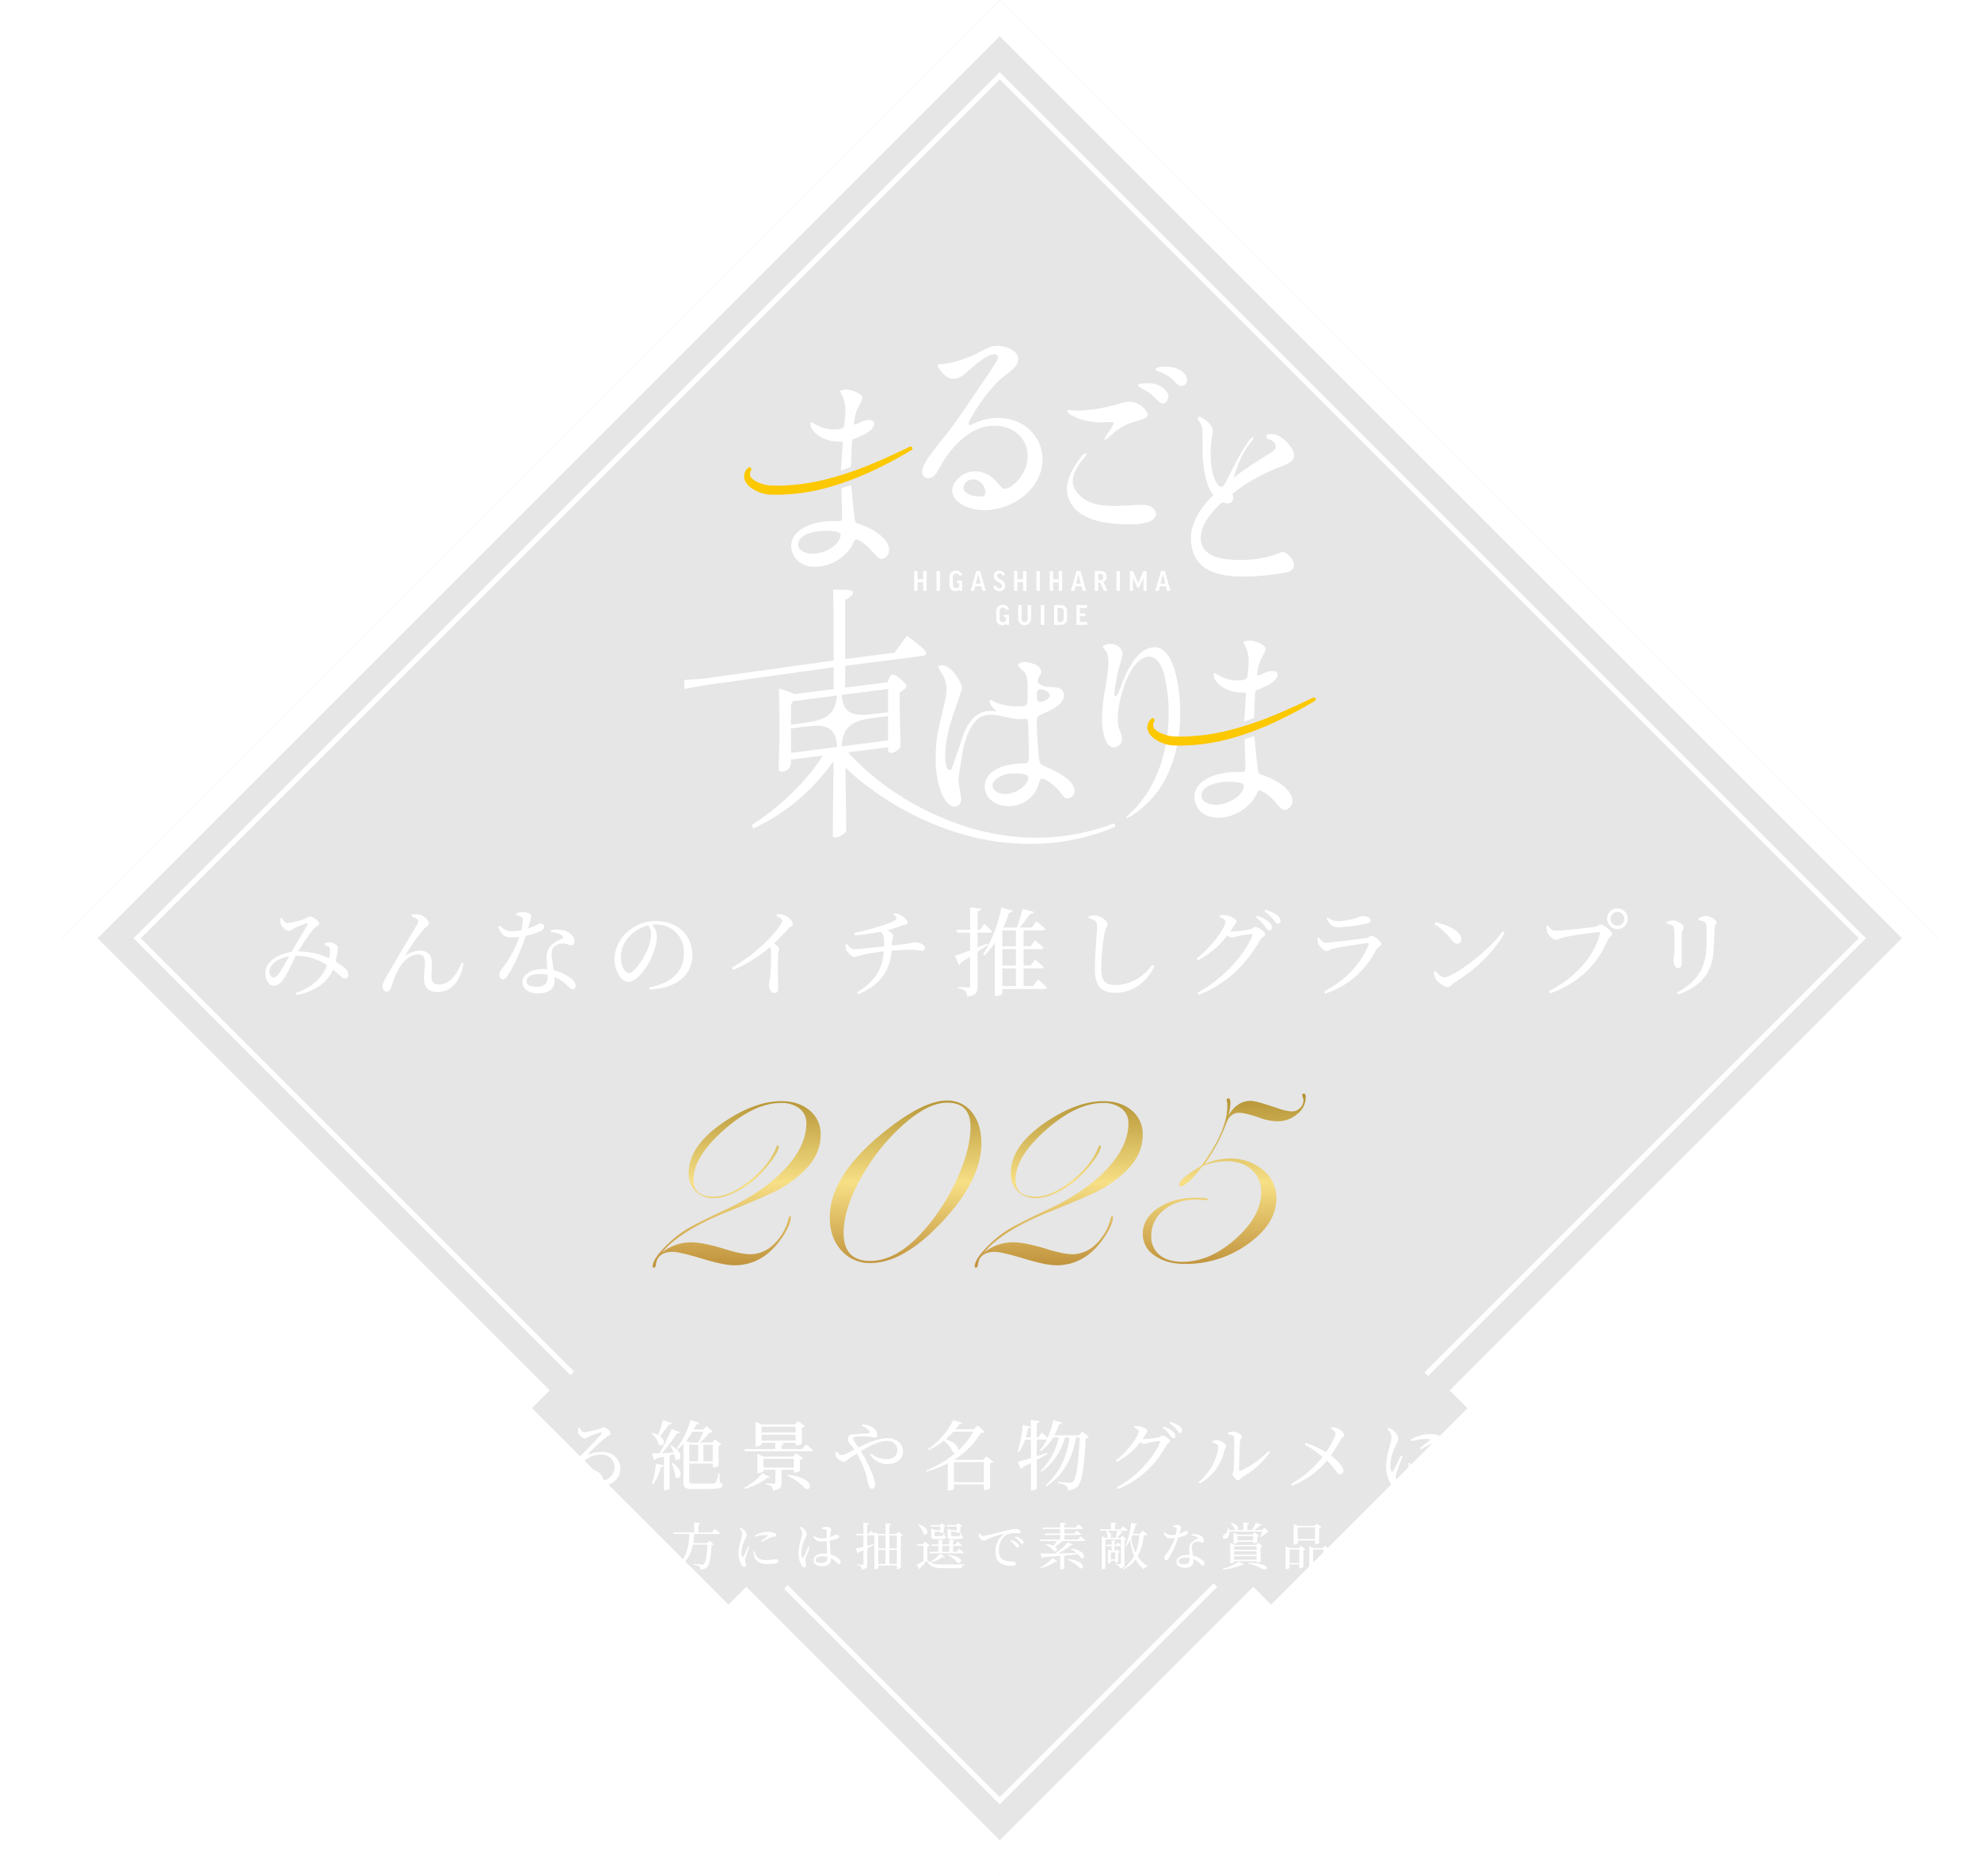 <svg xmlns="http://www.w3.org/2000/svg" xmlns:xlink="http://www.w3.org/1999/xlink" width="779.074" height="738.328" viewBox="0 0 779.074 738.328">
  <defs>
    <filter id="パス_39216" x="0" y="554.262" width="779.074" height="36.779" filterUnits="userSpaceOnUse">
      <feOffset dx="2" dy="2" input="SourceAlpha"/>
      <feGaussianBlur stdDeviation="1.5" result="blur"/>
      <feFlood flood-opacity="0.631"/>
      <feComposite operator="in" in2="blur"/>
      <feComposite in="SourceGraphic"/>
    </filter>
    <clipPath id="clip-path">
      <rect id="長方形_5356" data-name="長方形 5356" width="738.219" height="738.219" fill="none"/>
    </clipPath>
    <filter id="パス_39218" x="92" y="594.601" width="595.08" height="27.544" filterUnits="userSpaceOnUse">
      <feOffset dx="2" dy="2" input="SourceAlpha"/>
      <feGaussianBlur stdDeviation="1.5" result="blur-2"/>
      <feFlood flood-opacity="0.6"/>
      <feComposite operator="in" in2="blur-2"/>
      <feComposite in="SourceGraphic"/>
    </filter>
    <linearGradient id="linear-gradient" x1="0.5" x2="0.5" y2="1" gradientUnits="objectBoundingBox">
      <stop offset="0" stop-color="#b29132"/>
      <stop offset="0.51" stop-color="#f7df85"/>
      <stop offset="1" stop-color="#bf913b"/>
    </linearGradient>
    <filter id="パス_39337" x="247.808" y="421.352" width="274.975" height="86.496" filterUnits="userSpaceOnUse">
      <feOffset dx="2" dy="2" input="SourceAlpha"/>
      <feGaussianBlur stdDeviation="3" result="blur-3"/>
      <feFlood flood-opacity="0.651"/>
      <feComposite operator="in" in2="blur-3"/>
      <feComposite in="SourceGraphic"/>
    </filter>
  </defs>
  <g id="logo_2025" transform="translate(0.074 12892.828)">
    <g id="logo" transform="translate(-566.814 -27016.947)">
      <rect id="長方形_5360" data-name="長方形 5360" width="521.999" height="521.999" transform="translate(960.109 14124.119) rotate(45)" opacity="0.1"/>
      <g id="ロゴ" transform="translate(836 14260.23)">
        <g id="グループ_10" data-name="グループ 10" transform="translate(93.619 0.002)">
          <path id="パス_1" data-name="パス 1" d="M113.062,43.328c0-6.953-5.84-12.479-14.312-11.863-11.169.812-18.371,12.976-19.89,15.713-1.689,3.012-2.54,4.688-4.832,4.845a2.146,2.146,0,0,1-2.449-2.2c0-2.121.681-4.033,6.691-11.523,5.5-6.848,6.351-8.014,19.13-26.948,2.789-4.19,3.981-6.063,3.981-6.992,0-.589-.589-1.139-1.611-1.074-3.129.236-8.131,4.845-9.572,6.141-3.378,3.051-4.57,3.391-6.01,3.5-3.981.288-6.6-4.95-6.6-5.369,0-.249.249-.275,2.03-.406,4.491-.327,10.75-2.815,13.12-4.02,5.251-2.671,5.84-2.972,7.7-3.1,3.378-.249,8.891,1.467,8.891,5.211,0,2.462-1.951,3.967-6.01,7.058C97.23,17.08,89.78,29.245,89.78,30.685c0,.249.249.576.511.563.511-.21,1.611-.707,2.121-.917a21.271,21.271,0,0,1,7.451-1.9c10.829-.79,19.037,6.669,19.037,16.258,0,10.776-10.41,19.091-21.16,19.877-8.38.615-14.39-3.444-14.39-7.686,0-3.051,3.548-7.136,8.38-7.49,3.981-.288,7.28,1.846,9.65,4.727,1.178,1.44,1.689,2.174,2.881,2.082C107.13,55.976,113.062,50.372,113.062,43.328ZM91.3,52.546a3.785,3.785,0,0,0-3.548,3.234c0,2.213,3.64,3.719,7.28,3.457a1.528,1.528,0,0,0,1.44-1.637C96.472,55.57,94.429,52.323,91.3,52.546Z" transform="translate(-71.58 -0.002)" fill="#fff"/>
        </g>
        <g id="グループ_12" data-name="グループ 12" transform="translate(164.351 117.272)">
          <g id="グループ_11" data-name="グループ 11">
            <path id="パス_2" data-name="パス 2" d="M143.065,95.053c-6.429,1.323-11.208,16.053-11.208,24.067a13.885,13.885,0,0,0,.982,5.4,6.682,6.682,0,0,1,.681,2.737,3.224,3.224,0,0,1-2.724,3.273c-3.483.707-5.146-5.225-5.146-11.2a72.474,72.474,0,0,1,1.362-12.3c1.061-6.416,1.139-8.092,1.139-9.912,0-2.645-.458-3.679-.982-4.478-.157-.275-1.283-1.545-1.283-1.7a3.727,3.727,0,0,1,2.042-.94c3.483-.707,5.814,1.833,5.814,3.876a56.445,56.445,0,0,1-1.584,5.918,87.582,87.582,0,0,0-1.663,9.716c0,.223,0,1.061.6.93.38-.079.825-1.074,1.362-2.174.825-1.833,4.714-15.32,12.649-16.957,4.688-.956,9.467,3.483,11.012,19.287,1.27,13.015-.864,32.774-15.228,44.258a25.472,25.472,0,0,1-5.434,3.614c-.157.026-.3-.013-.3-.17,0-.223.157-.406,1.886-2.056,13.762-12.989,17.31-35.472,13.29-53.332C149.534,99.374,147.674,94.11,143.065,95.053Z" transform="translate(-125.65 -89.878)" fill="#fff"/>
          </g>
        </g>
        <g id="グループ_14" data-name="グループ 14" transform="translate(98.885 124.385)">
          <g id="グループ_13" data-name="グループ 13">
            <path id="パス_3" data-name="パス 3" d="M85.653,149.126c0,1.663-.759,3.1-2.488,3.1-3.784,0-7.555-7.555-7.555-19.274a57.738,57.738,0,0,1,1.964-14.809c2.121-9.3,2.265-9.676,2.265-12.02A10.7,10.7,0,0,0,78.1,99.854a15.493,15.493,0,0,1-1.44-2.645c0-.458.9-.6,1.362-.6,4.229,0,8.014,7.555,8.014,8.917,0,.6-3.326,9.9-3.928,11.785-1.506,4.989-2.724,9.676-2.724,15.189,0,.458,0,5.29,1.82,5.29.681,0,.759-.3,2.121-4.465.3-.982,2.566-7.555,3.1-7.555.3,0,.3.524.3.681,0,2.422-2.121,13.3-2.121,15.49C84.593,143.077,85.653,148.066,85.653,149.126Zm30-4.229a12.442,12.442,0,0,1-11.261,7.176c-5.067,0-9.454-3.1-9.454-7.555,0-1.061,0-9.074,15.49-9.3,1.886,0,1.886-.524,1.886-5.211,0-.458-.223-8.459-.3-10.58a2.548,2.548,0,0,0-.6-1.82,24.146,24.146,0,0,0-3.47-.157c-8.537,0-11.182-5.971-11.182-6.73,0-.223.079-.524.38-.524a12.683,12.683,0,0,1,2.043,1.061,22.712,22.712,0,0,0,8.472,1.506c4.151,0,4.151,0,4.151-4.989,0-4.766,0-6.874-1.44-8.616-.3-.38-2.344-2.043-2.344-2.566,0-.458.982-1.283,2.566-1.283,1.506,0,6.573,1.061,6.573,3.928,0,.524-.079.681-.838,1.886a3.326,3.326,0,0,0-.458,1.584c0,2.265,3.928,2.422,4.387,2.422,3.326.157,5.814.223,5.814,3.4,0,3.548-5.067,5.748-7.856,6.953s-2.8,1.283-2.8,4.531c0,1.663.524,10.2.759,12.243.3,2.8.524,3.326,2.422,4.151,3.706,1.584,11.641,5.146,11.641,9.6a2.974,2.974,0,0,1-2.724,3.025c-.9,0-1.139-.3-2.946-2.566-2.187-2.645-6.115-5.814-7.477-5.146-.519.251-1.2,3.04-1.435,3.58Zm-17.677-.982c0,2.043,2.344,3.326,4.989,3.326,4.465,0,9.074-3.627,9.074-6.193,0-1.283-1.061-1.886-5.892-1.886-4.323-.013-8.172,2.553-8.172,4.753Zm17.454-35.747c0,2.868.6,2.868,1.139,2.868,1.061,0,3.928-.9,3.928-2.645,0-1.362-2.488-2.344-3.548-2.344a1.637,1.637,0,0,0-.9.3,2.235,2.235,0,0,0-.62,1.821Z" transform="translate(-75.61 -95.31)" fill="#fff"/>
          </g>
          <path id="パス_4" data-name="パス 4" d="M83.327,130.392l-1.467-.249c1.742-10.109,4.334-16.014,8.171-18.58,3.548-2.383,7.542-1.493,11.4-.629,2.868.642,5.578,1.244,8.079.589l.38,1.44c-2.855.746-5.866.065-8.773-.576-3.719-.825-7.228-1.611-10.253.406C87.438,115.085,84.976,120.846,83.327,130.392Z" transform="translate(-73.676 -90.756)" fill="#fff"/>
        </g>
        <g id="グループ_17" data-name="グループ 17" transform="translate(0 95.949)">
          <g id="グループ_16" data-name="グループ 16">
            <g id="グループ_15" data-name="グループ 15">
              <path id="パス_5" data-name="パス 5" d="M63.375,138.548c.144,18.463.367,27.681.367,29.54,0,1.139-2.121,2.71-4.02,2.946-.956.118-1.309-.157-1.309-.969,0-2.671.144-12.5.288-29.069A79.122,79.122,0,0,1,27.118,167.59l-.655-1.375c10.894-6.835,21.487-17.022,28.074-27.353l-12.57,1.611v1.218a3.644,3.644,0,0,1-3.221,3.5c-1.165.144-1.611-.275-1.611-1.087,0-2.436.288-5.788.288-18.358,0-4.373-.065-8.825-.223-13.264,3.588,1,5.264,1.676,6.063,2.213l15.5-1.99v-8.59l-51.3,7.162L0,112.635v-3.483l7.464-.55,51.3-7.149c0-6.809-.065-25.573-.223-27.825,7.018-.17,7.817.288,7.817,1.178,0,.642-.589,1.453-3.064,2.828v23.242l19.445-2.5c1.467-2.134,3.143-4.452,4.9-6.626,7.084,5.329,7.451,5.932,7.451,6.743a1.194,1.194,0,0,1-1.165,1.126L63.3,103.548v8.59l16.669-2.147c.956-2.553,1.388-2.854,1.977-2.933.8-.1,1.165.092,3,1.558,2.121,1.912,2.409,2.278,2.409,2.933s-.511,1.113-2.632,2.527v3.077c0,8.262.367,15.111.367,17.7,0,1.375-2.043,2.776-3.588,2.972a1.156,1.156,0,0,1-1.309-1.283v-.969L64.907,137.54m15.281-4.64V112.648L42.831,117.44l-.877,1.244v19.13Z" transform="translate(0 -73.593)" fill="#fff"/>
            </g>
            <path id="パス_6" data-name="パス 6" d="M63.31,113.574c-5.355.694-8.406.314-10.2-1.27s-2.54-4.5-2.54-9.834H49.077c0,10.279-2.658,13.277-12.937,14.587l.183,1.48c5.355-.694,8.406-.3,10.2,1.27s2.54,4.5,2.54,9.834h1.493c0-10.279,2.658-13.277,12.937-14.587Z" transform="translate(11.182 -64.659)" fill="#fff"/>
            <rect id="長方形_4" data-name="長方形 4" width="45.423" height="1.493" transform="translate(38.438 53.532) rotate(-7.291)" fill="#fff"/>
          </g>
          <path id="パス_7" data-name="パス 7" d="M49.158,121.5A99.844,99.844,0,0,0,71.1,140.138,110.146,110.146,0,0,0,97.4,152.42a91.972,91.972,0,0,0,28.715,4.216,86.088,86.088,0,0,0,28.61-5.447h.013a.744.744,0,0,1,.537,1.388,87.821,87.821,0,0,1-29.069,6.429,94.565,94.565,0,0,1-29.71-3.47,114.14,114.14,0,0,1-27.55-11.889A115.9,115.9,0,0,1,56.53,135.11a90.136,90.136,0,0,1-11.156-10.318,2.512,2.512,0,1,1,3.719-3.378l.039.039Z" transform="translate(13.838 -59.051)" fill="#fff"/>
        </g>
        <g id="グループ_18" data-name="グループ 18" transform="translate(182.189 115.968)">
          <path id="パス_8" data-name="パス 8" d="M170.229,109.345c1.309-.013,1.728-.039,1.728.367,0,.079-.655,11.038-.733,11.051l3.954-1.44s.314-9.284.393-9.532c.079-1.244.249-1.336.9-1.545,2.3-.9,7.883-2.959,7.883-6.01,0-1.322-1.558-1.453-2.383-1.388a10.382,10.382,0,0,0-2.959.877,10.244,10.244,0,0,1-2.291.9c-.327.026-.327-.3-.327-.471a20.21,20.21,0,0,1,1.231-5.447c.249-.589,2.056-3.693,2.056-4.517,0-1.728-4.439-3.457-6.652-3.3-.5.039-2.056.144-2.056.72,0,.17.5.956.576,1.192a14.9,14.9,0,0,1,1.48,5,57.054,57.054,0,0,1-.5,7.28c-.17.838-.982,1.309-2.71,1.427a13.872,13.872,0,0,1-7.961-1.637c-.249-.144-2.213-1.152-2.3-1.152-.249.013-.327.432-.327.6C159.217,105.535,164.389,109.358,170.229,109.345Z" transform="translate(-133.156 -88.882)" fill="#fff"/>
          <path id="パス_9" data-name="パス 9" d="M180.3,132.949c-1.728-.537-1.728-.864-2.056-3.548-.079-.812-1.126-10.24-1.126-11.811l-3.915,1.192c.079,2.213.288,8.158.288,9.807,0,2.8,0,3.051-.9,3.116-.576.039-3.614.013-4.347.065-9.768.72-14.783,4.871-14.783,9.807,0,3.378,2.789,8.681,10.514,8.118,6.73-.5,12.23-5.342,13.958-9.336.406-.93.576-1.362,1.074-1.4.9-.065,4.112,2.082,5.748,4.033,2.959,3.326,3.287,3.706,4.439,3.627a3.478,3.478,0,0,0,2.789-3.666C191.956,139.09,186.706,135.11,180.3,132.949Zm-9.362,8.014a14.522,14.522,0,0,1-8.131,3.64c-2.291.17-6.573-.511-6.573-3.64,0-4.688,8.629-5.329,8.786-5.329,1.48-.1,7.228-.2,7.8,1.152.333.72-.4,2.75-1.879,4.177Z" transform="translate(-134.941 -80)" fill="#fff"/>
          <path id="パス_10" data-name="パス 10" d="M205.5,106.389a.745.745,0,0,0-1-.34c-5.447,2.632-10.92,5.159-16.485,7.411a126.226,126.226,0,0,1-17.035,5.565,80.9,80.9,0,0,1-17.572,2.344c-.733.026-1.467-.026-2.213-.026l-1.1-.026-.55-.013-.458-.039a16.047,16.047,0,0,1-3.85-1,8.117,8.117,0,0,1-3.077-1.938,2.121,2.121,0,0,1-.537-1.3,3.225,3.225,0,0,1,.079-.838l.34-.917.065-.17a.733.733,0,0,0-1.244-.733c-.275.327-.589.642-.851,1.008a4.881,4.881,0,0,0-.563,1.336,4.184,4.184,0,0,0,.406,3.025,7.046,7.046,0,0,0,1.82,2.161,11.237,11.237,0,0,0,2.187,1.4,15.155,15.155,0,0,0,4.845,1.506l.681.065.589.013,1.165.013c.773,0,1.558.039,2.331.013a77.9,77.9,0,0,0,18.345-2.684,116.884,116.884,0,0,0,17.271-6.338,174.179,174.179,0,0,0,16.145-8.55.749.749,0,0,0,.266-.948Z" transform="translate(-139.317 -83.595)" fill="#fcc800"/>
        </g>
        <g id="グループ_20" data-name="グループ 20" transform="translate(23.513 17.195)">
          <g id="グループ_19" data-name="グループ 19" transform="translate(18.532)">
            <path id="パス_11" data-name="パス 11" d="M48.879,33.6c1.309-.013,1.728-.039,1.728.367,0,.079-.655,11.038-.733,11.051l3.954-1.44s.314-9.284.393-9.532c.079-1.244.249-1.336.9-1.545,2.3-.9,7.883-2.959,7.883-6.01,0-1.322-1.558-1.453-2.383-1.388a10.382,10.382,0,0,0-2.959.877,10.243,10.243,0,0,1-2.291.9c-.327.026-.327-.3-.327-.471a20.211,20.211,0,0,1,1.231-5.447c.249-.589,2.056-3.693,2.056-4.517,0-1.728-4.439-3.457-6.652-3.3-.5.039-2.056.144-2.056.72,0,.17.5.956.576,1.192a14.9,14.9,0,0,1,1.48,5,57.056,57.056,0,0,1-.5,7.28c-.17.838-.982,1.309-2.71,1.427a13.872,13.872,0,0,1-7.961-1.637c-.249-.144-2.213-1.152-2.3-1.152-.249.013-.327.432-.327.6C37.88,29.785,43.052,33.608,48.879,33.6Z" transform="translate(-30.325 -13.132)" fill="#fff"/>
            <path id="パス_12" data-name="パス 12" d="M58.953,57.209c-1.728-.537-1.728-.864-2.056-3.548-.079-.812-1.126-10.24-1.126-11.811l-3.915,1.192c.079,2.213.288,8.158.288,9.807,0,2.8,0,3.051-.9,3.116-.576.039-3.614.013-4.347.065-9.768.72-14.783,4.871-14.783,9.807,0,3.378,2.789,8.681,10.515,8.118,6.73-.5,12.23-5.342,13.958-9.336.406-.93.576-1.362,1.074-1.4.9-.065,4.112,2.082,5.748,4.033,2.959,3.326,3.287,3.706,4.439,3.627a3.478,3.478,0,0,0,2.789-3.666C70.62,63.35,65.369,59.37,58.953,57.209Zm-9.349,8a14.522,14.522,0,0,1-8.131,3.64c-2.291.17-6.573-.511-6.573-3.64,0-4.688,8.629-5.329,8.786-5.329,1.48-.1,7.228-.2,7.8,1.152.331.734-.416,2.768-1.886,4.178Z" transform="translate(-32.11 -4.247)" fill="#fff"/>
          </g>
          <path id="パス_13" data-name="パス 13" d="M20.711,39.549l-.34.917a3.176,3.176,0,0,0-.079.838,2.09,2.09,0,0,0,.537,1.3,8.279,8.279,0,0,0,3.077,1.938,16.047,16.047,0,0,0,3.85,1l.458.039.55.013,1.1.026c.733.013,1.467.052,2.213.026A81.714,81.714,0,0,0,49.649,43.3a124.408,124.408,0,0,0,17.035-5.565c5.565-2.252,11.038-4.779,16.485-7.411a.745.745,0,0,1,.707,1.309,169.479,169.479,0,0,1-16.145,8.55,116.884,116.884,0,0,1-17.271,6.33A77.131,77.131,0,0,1,32.116,49.2c-.773.026-1.558-.013-2.331-.013l-1.165-.013-.589-.013L27.35,49.1a14.737,14.737,0,0,1-4.85-1.507,11.237,11.237,0,0,1-2.187-1.4,7.072,7.072,0,0,1-1.82-2.161,4.193,4.193,0,0,1-.4-3.028,4.881,4.881,0,0,1,.563-1.336,13.151,13.151,0,0,1,.851-1.008.733.733,0,0,1,1.244.733Z" transform="translate(-17.957 -7.839)" fill="#fcc800"/>
        </g>
        <g id="グループ_22" data-name="グループ 22" transform="translate(90.442 88.449)">
          <g id="グループ_21" data-name="グループ 21">
            <path id="パス_14" data-name="パス 14" d="M70.5,67.83v3.221h2.226V67.83h1.336v7.791H72.728V72.23H70.5v3.391H69.18V67.83Z" transform="translate(-69.18 -67.673)" fill="#fff"/>
            <path id="パス_15" data-name="パス 15" d="M77.236,67.83v7.791H75.9V67.83Z" transform="translate(-67.101 -67.673)" fill="#fff"/>
            <path id="パス_16" data-name="パス 16" d="M84.766,69.491l-.982.34a1.3,1.3,0,0,0-1.283-.982c-.956,0-1.388.563-1.388,1.676v2.553c0,1.034.484,1.519,1.349,1.519a1.243,1.243,0,0,0,1.165-.642V72.581h-.9v-.89h2.056v3.928H83.692V75.1h-.026a2.034,2.034,0,0,1-1.558.629c-1.414,0-2.318-.89-2.318-2.632V70.5c0-1.663.838-2.789,2.593-2.789A2.34,2.34,0,0,1,84.766,69.491Z" transform="translate(-65.897 -67.71)" fill="#fff"/>
            <path id="パス_17" data-name="パス 17" d="M87.509,75.611H86.16l2.226-7.791h1.506l2.226,7.791H90.769L90.311,73.8H87.954Zm.694-2.8h1.859l-.93-3.732h-.026Z" transform="translate(-63.926 -67.676)" fill="#fff"/>
            <path id="パス_18" data-name="パス 18" d="M97.573,69.321l-.93.432a1.252,1.252,0,0,0-1.257-.943c-.694,0-.956.354-.956.93,0,1.506,3.156,1.309,3.156,3.8a2.049,2.049,0,0,1-2.265,2.2,2.317,2.317,0,0,1-2.331-1.82l1-.34a1.371,1.371,0,0,0,1.322,1.1c.694,0,1.021-.327,1.021-.982,0-1.663-3.221-1.453-3.221-3.889a2.009,2.009,0,0,1,2.161-2.056,2.274,2.274,0,0,1,2.3,1.568Z" transform="translate(-61.813 -67.698)" fill="#fff"/>
            <path id="パス_19" data-name="パス 19" d="M100.523,67.83v3.221h2.226V67.83h1.336v7.791h-1.336V72.23h-2.226v3.391H99.2V67.83Z" transform="translate(-59.892 -67.673)" fill="#fff"/>
            <path id="パス_20" data-name="パス 20" d="M107.256,67.83v7.791H105.92V67.83Z" transform="translate(-57.813 -67.673)" fill="#fff"/>
            <path id="パス_21" data-name="パス 21" d="M111.243,67.83v3.221h2.226V67.83H114.8v7.791h-1.336V72.23h-2.226v3.391H109.92V67.83Z" transform="translate(-56.575 -67.673)" fill="#fff"/>
            <path id="パス_22" data-name="パス 22" d="M117.629,75.611H116.28l2.226-7.791h1.506l2.226,7.791h-1.349l-.458-1.807h-2.357Zm.694-2.8h1.859l-.93-3.732h-.026Z" transform="translate(-54.607 -67.676)" fill="#fff"/>
            <path id="パス_23" data-name="パス 23" d="M125.631,72.413h-.838v3.208H123.47V67.83h2.344a1.987,1.987,0,0,1,2.239,2.213,1.953,1.953,0,0,1-1.231,2.1l1.637,3.47h-1.44Zm-.838-1.034h.969c.759,0,1-.432,1-1.244,0-.864-.249-1.2-.982-1.2h-.98Z" transform="translate(-52.383 -67.673)" fill="#fff"/>
            <path id="パス_24" data-name="パス 24" d="M131.316,67.83v7.791H129.98V67.83Z" transform="translate(-50.368 -67.673)" fill="#fff"/>
            <path id="パス_25" data-name="パス 25" d="M140.576,67.83v7.791h-1.218V70.593h-.026l-1.755,3.732h-.6l-1.755-3.732H135.2v5.028H134V67.83h1.231l2.043,4.688h.026l2.043-4.688Z" transform="translate(-49.128 -67.673)" fill="#fff"/>
            <path id="パス_26" data-name="パス 26" d="M143,75.611h-1.35l2.226-7.791h1.506l2.226,7.791h-1.349L145.8,73.8h-2.357Zm.694-2.8h1.859l-.93-3.732H144.6Z" transform="translate(-46.758 -67.676)" fill="#fff"/>
            <path id="パス_27" data-name="パス 27" d="M98.826,79.712l-.982.34a1.3,1.3,0,0,0-1.283-.982c-.956,0-1.388.563-1.388,1.676V83.3c0,1.034.484,1.519,1.349,1.519a1.244,1.244,0,0,0,1.165-.642V82.8h-.9v-.864h2.056v3.928H97.752V85.34h-.026a2.034,2.034,0,0,1-1.558.629c-1.414,0-2.318-.89-2.318-2.632v-2.58c0-1.663.838-2.789,2.593-2.789a2.3,2.3,0,0,1,2.383,1.744Z" transform="translate(-61.547 -64.536)" fill="#fff"/>
            <path id="パス_28" data-name="パス 28" d="M105.51,78.063v5.329a2.54,2.54,0,0,1-5.08.052V78.05h1.336v5.395c0,.969.5,1.322,1.2,1.322.773,0,1.218-.393,1.218-1.322V78.05h1.323Z" transform="translate(-59.511 -64.511)" fill="#fff"/>
            <path id="パス_29" data-name="パス 29" d="M108.586,78.063v7.778H107.25V78.05h1.336Z" transform="translate(-57.401 -64.511)" fill="#fff"/>
            <path id="パス_30" data-name="パス 30" d="M113.764,78.06a2.383,2.383,0,0,1,2.553,2.632v2.54a2.385,2.385,0,0,1-2.553,2.619H111.25V78.06Zm0,1.126h-1.192v5.552h1.192c.825,0,1.231-.445,1.231-1.545V80.757C115,79.657,114.589,79.186,113.764,79.186Z" transform="translate(-56.163 -64.508)" fill="#fff"/>
            <path id="パス_31" data-name="パス 31" d="M122.088,78.063v1.152H119.26v2.121h2.174v1.008H119.26V84.7h2.946v1.139H117.95V78.05h4.138Z" transform="translate(-54.09 -64.511)" fill="#fff"/>
          </g>
        </g>
        <g id="グループ_23" data-name="グループ 23" transform="translate(150.547 8.152)">
          <path id="パス_32" data-name="パス 32" d="M130.638,24.863c2.527-.1,2.776-.118,2.776.445,0,.982-3.588,5.591-3.588,6.246a.235.235,0,0,0,.249.223c.327-.026.406-.1,1.061-.733,2.776-2.409,5.552-4.832,9.637-6.1,5.473-1.624,6.036-1.912,6.036-3.143,0-1.715-3.758-5.29-7.6-5.015a18.15,18.15,0,0,0-4.085.956,67.874,67.874,0,0,1-13.146,2.435,31.472,31.472,0,0,1-3.588.1c-2.121-.17-2.37-.236-2.619-.223-.17.013-.576.118-.576.367C115.2,21.576,121.079,25.4,130.638,24.863Z" transform="translate(-115.079 -2.964)" fill="#fff"/>
          <path id="パス_33" data-name="パス 33" d="M145.738,52.579c-8.577-.393-20.466,3.012-26.777-5.041-4.072-5.211.589-10.7,3.967-14.862.406-.5-1.152-.354-1.453.013-4.216,5.2-8.825,12.531-4.845,19.2,3.274,5.486,10.344,7.424,16.224,7.974,3.509.327,16.669,1.6,17.284-3.575C150.347,54.647,148.265,52.7,145.738,52.579Z" transform="translate(-115.107 1.859)" fill="#fff"/>
          <path id="パス_34" data-name="パス 34" d="M137.563,13.063c3.156,1.742,3.706,2.043,5.107,3.483,2.383,2.422,2.868,2.671,3.784,2.606,1.113-.079,1.964-1.545,1.964-2.881,0-1.048-.982-2.593-3.012-3.784-2.593-1.493-4.832-1.336-7.765-1.113-.629.052-1.192.511-1.192.72C136.45,12.369,137.223,12.8,137.563,13.063Z" transform="translate(-108.504 -4.677)" fill="#fff"/>
          <path id="パス_35" data-name="パス 35" d="M144.283,6.271c-1.192.092-2.593.537-2.593,1.034,0,.21.144.484.9.707a15.832,15.832,0,0,1,6.089,3.483c1.336,1.453,2.174,2.435,3.64,2.331a2.232,2.232,0,0,0,1.82-2.239C154.142,8.785,150.5,5.825,144.283,6.271Z" transform="translate(-106.882 -6.226)" fill="#fff"/>
        </g>
        <path id="パス_36" data-name="パス 36" d="M191.178,74.543l-.039-.039a4.794,4.794,0,0,0-2.933-1.624.675.675,0,0,0-.563.354c-.432.183-1.467.563-3.889,1.349a43.193,43.193,0,0,1-12.4,1.532c-10,0-15.071-2.907-15.071-8.616,0-4.819,3.47-10.1,10.318-15.687l4.544-3.562a71.784,71.784,0,0,1,17.114-9.009c3.3-1.309,4.714-2.514,4.714-3.994,0-1.833-1.061-3.758-3.247-5.879s-4.256-3.1-7.018-2.7a.87.87,0,0,0-.655.89.923.923,0,0,0,.589.956c2.8.72,3.116,2.213,3.116,3.26,0,.249-.17,1.178-2.436,2.5-5.2,3.182-9.349,5.919-12.361,8.171l-6.207,4.91c-8.184,6.927-12.335,13.7-12.335,20.126,0,10.056,6.665,15.15,19.8,15.15a90.666,90.666,0,0,0,16.852-1.44c.969-.144,3.9-.576,3.9-3.077a5.637,5.637,0,0,0-1.793-3.571Z" transform="translate(46.926 8.121)" fill="#fff"/>
        <path id="パス_37" data-name="パス 37" d="M175.849,30.821a31.22,31.22,0,0,0-5.211,8.825c-1.322,3.234-2.737,7.228-2.737,10.789a5.23,5.23,0,0,0,.288,1.532,3.7,3.7,0,0,1,.288,1.6,2.073,2.073,0,0,1-1.532,1.768c-1.427.393-3.247-.419-5-1.912-3.981-3.378-5.513-11.078-5.513-19.379,0-5.29-.052-7.974-.288-8.9a5.748,5.748,0,0,0-1.872-2.881l.8-1.048a11.343,11.343,0,0,1,4.491,3.378,3.537,3.537,0,0,1,.917,2.069c0,.982-.393,2.3-.563,3.876a46.483,46.483,0,0,0-.288,6.586c.052,4.714,1.192,9.493,3.247,11.418a1.3,1.3,0,0,0,1.074.367,2.24,2.24,0,0,0,1.257-1.218c4.1-7.9,6.573-13.2,9.65-17.166C176.373,28.516,176.923,29.5,175.849,30.821Z" transform="translate(47.499 6.562)" fill="#fff"/>
      </g>
      <path id="パス_39215" data-name="パス 39215" d="M8.55-6.118c-.836,1.14-1.368,1.672-2.318,1.672-.988,0-1.786-1.71-1.406-3.23C5.4-10.032,8.55-12.16,12.5-12.768,11.172-10.374,9.462-7.372,8.55-6.118ZM26.486-17.176a4.471,4.471,0,0,1,1.482.57c.494.3.57.57.608,1.216a15.052,15.052,0,0,1-.3,3.382,29.424,29.424,0,0,0-12.2-2.7,72.634,72.634,0,0,1,5.852-8.626c.95-1.064,2.394-1.482,2.394-2.356,0-1.064-2.47-2.774-3.61-2.774-.646,0-.95.608-2.318,1.064a32.62,32.62,0,0,1-6.536,1.52c-1.14,0-1.52-.912-2.166-1.976l-.646.19a6.34,6.34,0,0,0,.114,2.09c.3,1.14,2.014,2.774,3.306,2.774.684,0,1.292-.646,1.9-.95a51.579,51.579,0,0,1,4.826-1.976c.532-.152.76.038.418.684-.836,1.634-4.294,7.258-6.118,10.488v.038c-4.788.684-9.5,3.344-10.184,7.144-.494,2.774.76,6.118,2.926,6.118,1.862,0,3-.95,4.294-2.85,1.026-1.444,2.964-5.662,4.6-8.854A21.238,21.238,0,0,1,27.436-9.234C25.5-4.218,21.28-.38,15.124,1.6l.494.836c7.068-1.486,11.894-4.754,14.174-10C32.338-5.588,33.4-4.03,34.466-4.03a1.275,1.275,0,0,0,.958-.372A1.275,1.275,0,0,0,35.8-5.36a3.142,3.142,0,0,0-1.1-2.508,20.57,20.57,0,0,0-3.914-2.812c.3-1.33.532-2.622.646-3.344a19.518,19.518,0,0,0,.3-2.166c0-.836-1.672-1.938-3.04-2.09a5.243,5.243,0,0,0-2.166.418Zm36.4-10.26c.456.38.608.912.152,1.786C61.712-23.218,55.974-13.756,52.9-8.4c-2.018,3.46-3.652,5.93-3.652,7.488,0,1.14.684,2.052,1.558,2.052.95,0,1.406-.646,1.786-1.558.57-1.482,1.216-3.762,2.318-6.118,1.71-3.534,4.788-6.992,8.208-6.992,2.2,0,2.812,1.33,2.812,2.964,0,2.28-.38,4.522-.342,6.764,0,3.344,1.976,5.092,5.282,5.092,4.294,0,8.854-2.85,10.26-11.362l-.76-.228c-1.634,4.332-4.67,8.626-8.854,8.626-2.014,0-2.964-.95-2.964-2.964,0-1.862.152-3.99.114-5.776-.114-3-1.71-4.6-4.826-4.6a10.881,10.881,0,0,0-5.13,1.672c-.3.19-.456.038-.266-.266A82.908,82.908,0,0,1,65.4-23.37c.988-1.178,2.09-1.482,2.09-2.28,0-1.292-1.748-3.116-3.876-3.534a7.526,7.526,0,0,0-2.774-.038l-.19.722a7.621,7.621,0,0,1,2.24,1.064Zm38.988-1.6a7.628,7.628,0,0,1,1.748.646,1.33,1.33,0,0,1,.836,1.482,22.732,22.732,0,0,1-.608,3.876,19.164,19.164,0,0,1-3.344.38c-2.546,0-3.5-.836-5.13-2.166l-.646.456c1.178,3.116,2.508,4.142,5.472,4.142a25.681,25.681,0,0,0,2.888-.19,42.452,42.452,0,0,1-7.1,12.886,3.06,3.06,0,0,0-.722,2.014c0,.874.456,1.786,1.368,1.786.8,0,1.33-.722,2.014-1.71,3.04-4.56,5.624-11.4,6.954-15.39a24.1,24.1,0,0,0,6.042-2.014c.494-.3,1.254-.8,1.254-1.52a1.431,1.431,0,0,0-.5-.993,1.431,1.431,0,0,0-1.059-.337c-.646,0-1.444.836-4.864,1.938,1.33-4.408,1.558-5.244.874-5.7a5.8,5.8,0,0,0-2.964-.722,7.358,7.358,0,0,0-2.508.532Zm12.35,24.4c0,2.242-1.026,3.876-4.446,3.876-2.736,0-3.914-.988-3.914-2.318,0-1.292,1.672-2.736,5.054-2.736a18.109,18.109,0,0,1,3.306.3ZM115.6-22.23a7.306,7.306,0,0,1,4.218,1.216c.57.418.722.874.114,1.254a12.849,12.849,0,0,0-4.332,2.622,6.5,6.5,0,0,0-1.748,4.94c0,1.368.152,2.926.228,4.484-.494-.038-1.026-.076-1.558-.076-5.168,0-8.208,2.318-8.208,5.244,0,2.394,2.2,4.37,6.232,4.37S116.964,0,116.964-3.192c0-.456-.038-.95-.076-1.482a15.266,15.266,0,0,1,4.826,3.192c.988.874,1.52,1.672,2.318,1.672.684,0,1.216-.532,1.216-1.482,0-1.178-1.064-2.394-3.04-3.61a17.256,17.256,0,0,0-5.624-2.4c-.266-2.242-.684-4.484-.76-5.586-.076-1.444,0-2.66.76-3.5a5.516,5.516,0,0,1,3.344-1.444c1.748-.076,2.508.722,3.572.722.874,0,1.254-.646,1.254-1.6,0-1.71-1.33-3.268-3.686-4.1a10.429,10.429,0,0,0-5.472-.266Zm39.33.722a17.869,17.869,0,0,1-1.444,6.156c-1.482,3.306-4.94,9.082-7.334,9.082-1.558,0-3.116-2.774-3.116-6.232A12.149,12.149,0,0,1,146.8-21.09a14.276,14.276,0,0,1,7.03-3.838,6.208,6.208,0,0,1,1.1,3.42ZM154.356.3c12.5-.722,16.8-7.106,16.8-13.642,0-7.9-6.08-13.3-14.174-13.3a16.563,16.563,0,0,0-11.21,4.066,14.763,14.763,0,0,0-5.244,10.83c0,4.788,2.7,9.006,5.4,9.006,4.1,0,8.474-7.258,10.07-11.894a19.211,19.211,0,0,0,1.216-6.308,7.146,7.146,0,0,0-1.9-4.256c.494-.038.95-.076,1.406-.076a10.7,10.7,0,0,1,8.019,3.141,10.7,10.7,0,0,1,3.107,8.033c0,6.84-4.256,11.742-13.642,13.566ZM204.25-28.652c1.52.722,2.242,1.33,2.242,1.938a4.6,4.6,0,0,1-.988,2.052c-2.736,3.952-9.69,11.21-18.848,16.378l.494.874a53.777,53.777,0,0,0,14.55-8.968,3.043,3.043,0,0,1,.418,1.672,94.94,94.94,0,0,1-.342,10.374c-.152,1.216-.456,2.014-.456,2.736,0,1.444.722,3.268,2.166,3.268.988,0,1.444-.608,1.444-2.09,0-2.166-.228-7.866,0-13.3.038-.988.342-1.558.342-2.09,0-.608-.874-1.292-1.976-2.014,2.394-2.318,4.294-4.332,5.662-5.814,1.064-1.14,1.786-1.1,1.786-1.938,0-1.1-1.862-2.888-3.5-3.42a7.53,7.53,0,0,0-2.736-.342Zm46.056-.608c1.444,1.178,1.482,1.71.8,2.2-1.786,1.254-9.8,3.8-16.226,5.054l.19.95a87.625,87.625,0,0,0,10.184-1.368c1.14.988,1.33,2.128,1.368,4.028v1.71c-3.154.342-9.5,1.064-12.008,1.064-1.026,0-1.71-.8-2.622-1.976l-.608.19a6.466,6.466,0,0,0,.38,2.128c.456,1.026,2.09,2.774,3.116,2.774a12.525,12.525,0,0,0,2.888-.76,76.753,76.753,0,0,1,8.74-1.444c-.608,7.144-3.5,11.78-10.6,16.15l.532.684c8.474-3.458,12.5-9.12,13.148-17.1,2.584-.228,5.852-.38,7.6-.38,1.976,0,3.572.342,4.256.342.836,0,1.216-.38,1.216-1.178,0-1.216-2.2-2.09-3.952-2.09-.684,0-1.026.266-3.42.608-1.178.19-3.344.418-5.586.646V-18.05c0-1.748.532-2.052.532-2.888,0-.494-1.1-1.444-2.356-2.09a46.528,46.528,0,0,0,5.776-1.9c.912-.342,2.28-.266,2.28-.988,0-.76-.95-1.786-1.672-2.356a8.191,8.191,0,0,0-3.5-1.482Zm37.012,11.438c-1.33.532-2.66,1.064-3.952,1.558v-5.814h4.712c.532,0,.874-.19.988-.608-1.14-1.216-3.04-2.85-3.04-2.85l-1.672,2.356h-.988v-7.3c.95-.114,1.33-.494,1.406-1.064L280.478-32v8.816h-5.4l.3,1.1h5.092v6.954c-2.622.988-4.788,1.786-5.966,2.128l1.52,3.686a1.262,1.262,0,0,0,.8-1.026q1.938-1.2,3.648-2.28v11.4c0,.532-.19.722-.8.722-.684,0-3.952-.228-3.952-.228v.57A5.089,5.089,0,0,1,278.57.906a3.386,3.386,0,0,1,.73,2.134c3.648-.38,4.066-1.672,4.066-4.028V-14.516c1.634-1.1,3-2.052,4.142-2.812Zm5.814,9.8h5.358v6.954h-5.358ZM298.49-22.99v6.27h-5.358v-6.27Zm0,13.87h-5.358v-6.5h5.358Zm6.764,8.056h-3.762V-8.018h6.8c.532,0,.912-.19,1.026-.608-1.254-1.178-3.306-2.926-3.306-2.926L304.228-9.12h-2.736v-6.5h6.764c.532,0,.912-.19,1.026-.608-1.254-1.178-3.306-2.888-3.306-2.888l-1.748,2.394h-2.736v-6.27h7.562c.494,0,.912-.19.988-.608-1.292-1.216-3.458-2.964-3.458-2.964l-1.9,2.47H300.01c1.33-1.634,2.964-3.838,4.066-5.4.836.038,1.33-.19,1.482-.76l-4.408-1.178c-.608,2.2-1.558,5.244-2.28,7.334h-5.244l-.076-.038a51.977,51.977,0,0,0,2.2-5.776c.874,0,1.292-.342,1.444-.8l-4.446-1.254a53.887,53.887,0,0,1-7.22,18.468l.532.342a27.922,27.922,0,0,0,4.142-4.9V2.85h.494c1.444,0,2.432-.722,2.432-.988V.076H309.62c.532,0,.95-.19,1.026-.608a45.908,45.908,0,0,0-3.5-3.154ZM329.536-26.79c.646.418.874.912.874,2.432,0,2.394-.874,10.944-.874,16.72,0,6.688,2.774,9.234,7.98,9.234,7.03,0,12.692-4.484,15.428-10.488l-.8-.57c-2.774,4.066-8.208,7.98-14.44,7.98-4.294,0-5.662-1.786-5.662-6.46a85.953,85.953,0,0,1,1.406-14.4c.342-1.824,1.14-2.166,1.14-3.04,0-1.216-2.888-3.42-4.9-3.5a9.918,9.918,0,0,0-2.622.38v.76a6.84,6.84,0,0,1,2.47.952Zm49.1-1.52c1.292.57,2.28,1.254,2.28,1.976,0,2.242-5.434,9.956-11.4,14.4l.532.76a34.358,34.358,0,0,0,11.628-9.88,3.5,3.5,0,0,0,1.672.912,8.856,8.856,0,0,0,2.128-.494,49.277,49.277,0,0,1,5.662-.912c.38,0,.532.152.38.646-3.04,7.638-11.932,17.4-21.7,22.5l.57.8c11.17-4.412,18.922-12.2,24.242-21.74.608-.988,1.9-1.292,1.9-2.128,0-1.178-2.812-2.85-3.8-2.85-.684,0-1.064.722-2.09.95a53.071,53.071,0,0,1-7.3.836,3.072,3.072,0,0,1-.57-.038,24.667,24.667,0,0,0,1.368-2.09c.608-.95,1.1-1.254,1.1-1.976,0-.76-2.242-2.014-4.028-2.28a8.527,8.527,0,0,0-2.394-.038Zm14.288.19a16.653,16.653,0,0,1,3.5,3.5c.722.95,1.178,1.672,1.748,1.672a1,1,0,0,0,.773-.291,1,1,0,0,0,.291-.773,3.11,3.11,0,0,0-1.292-2.28,12.386,12.386,0,0,0-4.56-2.432Zm3.306-2.394a17.78,17.78,0,0,1,3.5,3.192c.836.95,1.216,1.748,1.862,1.748s.988-.418.988-1.1a2.961,2.961,0,0,0-1.406-2.356,15.031,15.031,0,0,0-4.484-2.09Zm21.28,12.882c.38.988,2.128,2.774,3.23,2.774.836,0,1.444-.684,2.584-.95,2.546-.608,10.678-1.9,13.452-2.166.494-.038.608.152.456.646-2.736,7.068-8.778,13.87-17.48,18.354l.532.874c10.222-3.648,16.074-9.842,19.8-17.062.57-1.1,2.128-1.558,2.128-2.394,0-1.1-2.584-3.23-3.838-3.23-.722,0-1.1.646-2.28.836-2.7.418-13.376,1.786-15.618,1.786-1.216,0-1.862-.836-2.774-2.014l-.646.342a6.9,6.9,0,0,0,.45,2.2Zm20.558-9.31c0-1.1-1.406-1.672-3.306-1.672-.76,0-1.254.57-3.42,1.064a24.518,24.518,0,0,1-6.308.95,6.379,6.379,0,0,1-3.8-1.406l-.532.456c1.292,2.242,2.432,3.382,4.484,3.382a63.366,63.366,0,0,0,11.21-1.52c1.212-.266,1.668-.646,1.668-1.254Zm25.118,1.52a25.181,25.181,0,0,1,6.574,6c.95,1.216,1.558,1.71,2.356,1.71a1.629,1.629,0,0,0,1.2-.517,1.629,1.629,0,0,0,.435-1.231c0-3.23-5.51-5.7-10.108-6.726Zm3.876,20.9c-1.254,0-2.508-1.292-3.572-2.47l-.57.38a8.174,8.174,0,0,0,.76,2.774c.8,1.254,3.192,3.154,4.864,3.154.912,0,1.368-1.026,2.242-1.558,8.436-5.358,15.466-11.628,19.988-19.8l-.836-.532c-5.438,7.906-19.612,18.052-22.88,18.052Zm68.1-18.962a4.046,4.046,0,0,0,2.881-1.185,4.046,4.046,0,0,0,1.185-2.881,4.071,4.071,0,0,0-4.066-4.066,4.046,4.046,0,0,0-2.881,1.185A4.046,4.046,0,0,0,531.1-27.55a4.023,4.023,0,0,0,1.175,2.885,4.023,4.023,0,0,0,2.883,1.181Zm0-6.764a2.708,2.708,0,0,1,2.7,2.7,2.717,2.717,0,0,1-2.7,2.736,2.725,2.725,0,0,1-1.938-.8,2.725,2.725,0,0,1-.8-1.938,2.717,2.717,0,0,1,2.728-2.7Zm-27.322,5.32-.684.266a10.392,10.392,0,0,0,.342,2.318c.38,1.1,2.242,3.078,3.534,3.078.8,0,1.634-.684,2.66-.912a139.171,139.171,0,0,1,14.174-2.128c.342,0,.57.076.418.57-2.2,8.74-9.348,17.214-20.1,22.686l.532.836C520.258-2.394,527.1-9.538,531.24-18.962c.57-1.254,1.748-1.634,1.748-2.584,0-1.178-3.154-3.724-4.446-3.724-.76,0-.95.57-2.09.836-1.862.38-13.262,1.6-15.656,1.6-1.368,0-2.242-1.106-2.964-2.094ZM573-15.162c.114-2.318.3-6.46.38-8.7.076-1.216.76-1.444.76-2.318,0-.912-2.736-2.508-4.256-2.508a7.112,7.112,0,0,0-2.85.988l.038.722a8.058,8.058,0,0,1,2.28.608c.684.38.76.874.8,1.6a80.912,80.912,0,0,1-.076,9.538c-.494,7.714-4.142,12.768-11.476,16.72l.456.76C567.872-.836,572.546-6.27,573-15.162ZM556.662-25c.608.3.684.608.76,1.482.19,1.444.228,5.244.228,7.03-.038,2.964-.418,4.37-.418,5.358,0,1.634.8,3.04,1.786,3.04.836,0,1.444-.57,1.444-2.166,0-1.862-.076-9.728.038-11.4.114-1.444.684-1.862.684-2.66,0-1.064-2.66-2.584-4.142-2.584a7.4,7.4,0,0,0-2.432.532v.722a10.921,10.921,0,0,1,2.052.646Z" transform="translate(668 14513.229)" fill="#fff"/>
      <g transform="matrix(1, 0, 0, 1, 566.74, 14124.12)" filter="url(#パス_39216)">
        <path id="パス_39216-2" data-name="パス 39216" d="M7.98-12.21h5.7v3.42H7.98Zm5.7-4.17v3.3H7.98v-3.3Zm8.28,0v3.3H16.14v-3.3ZM16.14-8.79v-3.42h5.82v3.42Zm5.82.87v1.5h.39a3.408,3.408,0,0,0,2.1-.78v-8.73a2.457,2.457,0,0,0,1.23-.6l-2.76-2.1-1.26,1.41H16.14v-3.06H27.45c.42,0,.72-.15.81-.48-1.2-1.08-3.15-2.58-3.15-2.58l-1.74,2.16H16.14v-2.85c.75-.12.99-.42,1.08-.84l-3.54-.39v4.08H1.77l.27.9H13.68v3.06H8.19L5.55-18.36V-6.15h.39c.99,0,2.04-.57,2.04-.81v-.96h4.26A29.818,29.818,0,0,1,1.17,1.32l.27.42A30.921,30.921,0,0,0,13.68-5.7V2.43h.48c.96,0,1.98-.54,1.98-.87v-9.3a21.069,21.069,0,0,0,10.83,9.3,2.775,2.775,0,0,1,2.1-2.1l.06-.33c-4.53-1.08-9.6-3.69-12.39-7.05Zm23.16-3.12c-.72,1.53-2.34,5.31-3,6.33-.27.42-.54.39-.72,0a5.87,5.87,0,0,1-.48-2.76,20.2,20.2,0,0,1,2.04-7.95c.72-1.68,1.17-2.25,1.17-2.94,0-1.41-1.47-2.97-2.16-3.48a5.259,5.259,0,0,0-1.77-.93l-.45.36a5.421,5.421,0,0,1,1.71,3.36,16.305,16.305,0,0,1-.75,3.63A30.857,30.857,0,0,0,39.3-7.11,13.472,13.472,0,0,0,41.07.03c.48.72.99,1.23,1.59,1.23A1,1,0,0,0,43.71.12c0-.81-.45-1.77-.45-2.73a9.43,9.43,0,0,1,.42-2.13c.39-1.08,1.59-4.38,2.16-5.97ZM56.25-4.89c0,2.31-.6,3.48-3.81,3.48-1.68,0-3.03-.54-3.03-1.83,0-1.38,1.92-2.13,3.72-2.13a12.552,12.552,0,0,1,3.12.36Zm1.53-9.75a31.188,31.188,0,0,0,3.96-1.02c1.08-.42,1.53-.66,1.53-1.35s-1.05-1.08-1.77-1.08c-.27,0-.78.36-2.31.9-.36.15-.81.3-1.35.48a19.378,19.378,0,0,1,.27-2.37,19.047,19.047,0,0,0,.48-2.1c0-.72-1.65-1.62-3.15-1.62a6.113,6.113,0,0,0-2.34.75l.06.57a10.484,10.484,0,0,1,2.13.36c.45.15.6.3.6,1.14v3.72a17.494,17.494,0,0,1-3.45.33,6.869,6.869,0,0,1-4.14-1.5l-.42.39c1.59,2.61,2.91,2.97,4.77,2.97a23.9,23.9,0,0,0,3.24-.24c.03,2.43.21,5.43.3,7.53a13.346,13.346,0,0,0-1.95-.12c-3.3,0-6.06,1.2-6.06,3.84,0,2.31,2.22,3.6,4.89,3.6,3.78,0,5.31-1.59,5.31-4.05a5.548,5.548,0,0,0-.03-.69,13.105,13.105,0,0,1,3.27,2.4c.69.63,1.08,1.02,1.59,1.02.6,0,.93-.42.93-1.14a2.461,2.461,0,0,0-.96-1.74A11.435,11.435,0,0,0,58.2-6.39c-.18-2.16-.42-4.95-.42-7.95Zm24.06-5.43c0,1.74-1.41,7.29-1.41,10.44a8.972,8.972,0,0,0,.45,2.91,1.351,1.351,0,0,0,1.29.93,1.018,1.018,0,0,0,.756-.329A1.018,1.018,0,0,0,83.19-6.9c0-1.08-.18-2.01-.18-3.27a12.16,12.16,0,0,1,1.5-5.7c1.05-2.01,2.82-3.27,4.17-3.27,1.98,0,3.27,2.73,3.27,7.71,0,5.28-1.62,10.11-9.09,13.08l.33.63C91.53.36,94.53-4.74,94.53-11.1c0-5.7-1.86-9.36-5.4-9.36-1.98,0-3.99,1.77-5.43,4.35-.33.57-.57.54-.48-.09a21.892,21.892,0,0,1,.66-2.85,6.449,6.449,0,0,0,.45-1.86,4.614,4.614,0,0,0-2.22-2.91,4.926,4.926,0,0,0-1.65-.6l-.36.36C81.36-22.62,81.84-21.75,81.84-20.07ZM118.71-.54c-1.89,0-3-.81-3-1.86,0-1.17,1.86-2.22,4.68-2.22a16.294,16.294,0,0,1,2.76.24C123.12-1.59,122.16-.54,118.71-.54Zm5.91-12.06c0-1.41.03-2.67.12-3.75a42.709,42.709,0,0,0,6.87-1.47c.66-.24,1.11-.51,1.11-1.14,0-.75-1.08-1.08-1.83-1.08a10.115,10.115,0,0,0-1.8.66,41.542,41.542,0,0,1-4.17.96c.09-.66.18-1.2.27-1.65.18-.75.6-1.05.6-1.68,0-.87-1.95-1.74-3.42-1.74a4.969,4.969,0,0,0-2.25.6l.06.57a10.7,10.7,0,0,1,2.19.45c.51.18.66.36.66.96,0,.3-.03,1.41-.06,2.79a36.4,36.4,0,0,1-4.74.36,7.084,7.084,0,0,1-5.28-1.89l-.48.39c1.5,2.61,3.36,3.36,6.18,3.36a40.548,40.548,0,0,0,4.26-.24c-.03.93-.03,1.86-.03,2.73v1.26c-1.2.12-2.43.18-3.63.18-2.85,0-4.02-.69-2.25-3.03l-.6-.33c-3.33,3.06-1.2,5.19,2.97,5.19,1.17,0,2.37-.06,3.57-.15.06,1.62.12,3.09.18,4.29a17.05,17.05,0,0,0-1.77-.09c-3.81,0-6.9,1.41-6.9,3.81,0,2.28,2.22,3.66,5.31,3.66,3.39,0,5.49-1.5,5.49-4.02,0-.39-.03-.78-.03-1.2a15.593,15.593,0,0,1,5.52,3.27c.6.54.93.84,1.53.84a.94.94,0,0,0,.72-.305.94.94,0,0,0,.24-.745,2.6,2.6,0,0,0-1.2-1.92,16.188,16.188,0,0,0-6.99-3.03c-.12-1.38-.3-2.91-.36-4.74a33.491,33.491,0,0,0,6.51-1.32c.6-.21.99-.57.99-1.11,0-.72-.9-1.05-1.71-1.05a17.162,17.162,0,0,0-1.89.69,25.963,25.963,0,0,1-3.96.87Zm40.68-8.43a13.642,13.642,0,0,1,2.73,2.76c.57.72.93,1.35,1.41,1.35a.814.814,0,0,0,.606-.269.814.814,0,0,0,.2-.631,2.352,2.352,0,0,0-.99-1.74,10.521,10.521,0,0,0-3.6-1.95Zm-12.57-.78a8.568,8.568,0,0,1,2.28.51.831.831,0,0,1,.48.84,22.753,22.753,0,0,1-1.47,4.74,51.914,51.914,0,0,1-5.76,1.14c-.84,0-1.11-.87-1.5-1.74l-.54.09a3.814,3.814,0,0,0-.15,1.83c.24,1.05,1.44,2.31,2.25,2.31a6.619,6.619,0,0,0,2.43-.84c.6-.24,1.53-.6,2.55-.96-.66,1.59-1.38,3.21-2.07,4.59a45.31,45.31,0,0,1-4.65,7.38,2.1,2.1,0,0,0-.54,1.53A1.216,1.216,0,0,0,147.09.96c.54,0,.93-.24,1.44-1.08a88.662,88.662,0,0,0,4.41-8.31c.9-1.89,1.89-4.17,2.73-6.18a12.288,12.288,0,0,1,2.58-.42c1.59,0,2.1.93,2.1,2.94,0,3.3-1.05,7.14-2.16,8.73a2.5,2.5,0,0,1-2.28,1.41,10.385,10.385,0,0,1-3.6-1.65l-.3.45c1.59,1.47,1.83,1.8,2.01,2.31.39,1.05.63,1.47,1.68,1.47a4.826,4.826,0,0,0,3.72-1.83c1.89-2.31,2.94-6.54,2.94-10.23,0-3.66-1.38-4.95-3.66-4.95a18.112,18.112,0,0,0-2.37.24c.51-1.2.93-2.22,1.2-2.91.36-.84,1.05-1.2,1.05-1.92,0-.81-2.4-1.89-3.66-1.89a5.267,5.267,0,0,0-2.19.48Zm11.37,6.06a5.87,5.87,0,0,1,3.87,2.43,6.7,6.7,0,0,1,1.17,3.42c.03.78-.12,1.08-.75,1.32a36.926,36.926,0,0,1-3.6.9l.15.66a16.52,16.52,0,0,1,3.48.03c.9.21.87,1.08,1.77,1.08,1.02,0,1.5-1.08,1.5-2.46a8,8,0,0,0-2.04-5.64,8.209,8.209,0,0,0-5.25-2.4Zm3.93-7.26a14.4,14.4,0,0,1,2.79,2.52c.63.72.96,1.38,1.44,1.38a.751.751,0,0,0,.6-.227.751.751,0,0,0,.2-.613,2.377,2.377,0,0,0-1.11-1.86,10.715,10.715,0,0,0-3.57-1.68Zm22.26.72c.39,0,.66-.12.75-.45-.93-.9-2.49-2.16-2.49-2.16l-1.32,1.77h-4.92l.24.84Zm-1.59,2.91h-7.71l.24.87h10.56c.42,0,.72-.15.78-.48-.96-.87-2.49-2.13-2.49-2.13Zm-1.08,3.84h-5.28l.24.87h7.86c.39,0,.69-.15.75-.48a27.218,27.218,0,0,0-2.31-2.01Zm2.82,4.74c.39,0,.69-.15.75-.48a30.138,30.138,0,0,0-2.31-2.04l-1.26,1.62h-5.28l.24.9Zm-5.85,9.54V-6.9h3.96v5.64Zm3.69-6.51h-3.57L182.4-8.79V2.4h.33c.93,0,1.86-.51,1.86-.75V-.39h3.96V1.38h.36c.75,0,1.83-.51,1.83-.72v-7.2a2.339,2.339,0,0,0,1.23-.57l-2.52-1.92Zm15.09-3.27H192.51l.24.84h3.27a39.154,39.154,0,0,1-2.1,5.64,3.321,3.321,0,0,0,2.46.06l.66-1.83h6.27c-.39,3.15-1.05,5.28-1.74,5.82a1.863,1.863,0,0,1-1.08.24c-.63,0-2.64-.15-3.78-.24v.48a6.278,6.278,0,0,1,2.58.84,2.2,2.2,0,0,1,.48,1.59,5.392,5.392,0,0,0,3.18-.87c1.35-.9,2.28-3.57,2.7-7.56a2.048,2.048,0,0,0,1.2-.45l-2.46-2.01L203.1-7.23h-5.76c.36-1.02.75-2.1,1.02-2.97h8.25c.42,0,.72-.15.78-.45-.99-.93-2.61-2.22-2.61-2.22Zm-2.61-3.9h-5.31l.24.87h7.98c.42,0,.69-.15.78-.48-.9-.87-2.4-2.04-2.4-2.04Zm7.47-4.86a.718.718,0,0,0,.78-.48c-1.02-.99-2.73-2.28-2.73-2.28l-1.47,1.89H199.2a25.545,25.545,0,0,0,1.29-3.03,1.05,1.05,0,0,0,1.17-.63l-3.39-.9a26.244,26.244,0,0,1-1.53,4.56h-4.98l.24.87h4.35a21.619,21.619,0,0,1-5.64,7.32l.36.36a18.727,18.727,0,0,0,7.68-7.68h3.15a13.936,13.936,0,0,0,5.94,7.5,2.493,2.493,0,0,1,1.83-2.07l.06-.33c-2.73-.96-5.61-2.73-7.11-5.1ZM230.82-.96c-2.73,0-4.05-.87-4.05-1.95,0-.96.78-1.56,1.89-1.56,1.68,0,3.06,1.23,3.45,3.45C231.69-.99,231.27-.96,230.82-.96Zm-6.57-21.27a4.452,4.452,0,0,0-.06,1.77,3.254,3.254,0,0,0,2.67,2.43c.54,0,.99-.45,1.56-.72a28.608,28.608,0,0,1,4.62-1.71c.39-.09.6.09.27.57-1.35,2.04-7.02,7.44-11.22,11.76-.78.78-1.11,1.26-1.14,1.89-.06.84.45,1.41.93,1.41.51.03.78-.18,1.32-.84,2.52-3.27,5.49-6.03,9.75-6.03,3.63,0,5.58,2.43,5.49,5.07-.03,2.25-1.38,4.32-4.26,5.22a4.993,4.993,0,0,0-4.98-4.26c-2.04,0-3.57,1.26-3.57,2.97,0,2.28,2.4,3.69,5.79,3.69,5.82,0,9.24-3.15,9.3-6.96.06-4.26-3.27-6.81-7.2-6.81a14.862,14.862,0,0,0-5.13,1.02c-.27.12-.42-.12-.18-.36a93.316,93.316,0,0,1,6.87-6.33c1.02-.87,1.83-.96,1.83-1.59,0-.96-1.86-2.4-2.91-2.4-.48,0-.54.36-1.35.6a34.924,34.924,0,0,1-6.18,1.35c-.78,0-1.29-.9-1.71-1.8Zm33.33-3.03c-.57,2.01-1.29,4.23-1.92,5.85a9.808,9.808,0,0,0-2.28-.87l-.3.21a9.953,9.953,0,0,1,2.82,4.41c1.71,1.23,3.18-1.35.45-3.3a50.014,50.014,0,0,0,3.48-4.53,1.1,1.1,0,0,0,1.14-.6ZM253.59.03a19.5,19.5,0,0,0,3.15-6.84,1.035,1.035,0,0,0,1.05-.69l-3-.6a33.452,33.452,0,0,1-1.68,7.89Zm8.37-11.85a8.429,8.429,0,0,1,.33,1.83c1.95,1.83,4.17-2.34-1.5-5.31l-.39.15a13.841,13.841,0,0,1,1.32,2.67c-1.62.09-3.21.15-4.59.21a67.822,67.822,0,0,0,5.88-7.74c.66.09,1.05-.15,1.2-.48l-3.24-1.23a100.655,100.655,0,0,1-4.8,9.48c-1.26.06-2.31.09-3,.09l.9,2.55a1.065,1.065,0,0,0,.78-.63c1.11-.24,2.13-.45,3.06-.66V2.4h.39c1.11,0,1.86-.51,1.86-.69V-11.4Zm-1.05,3.57a14.129,14.129,0,0,1,1.44,5.37c1.8,1.83,4.05-2.16-1.05-5.52ZM273.39-20.7a34.352,34.352,0,0,1-2.01,4.26h-3.12l-1.62-.66a33.029,33.029,0,0,0,2.49-3.6Zm3.72,5.13v6.54h-3.66v-6.54Zm-9.24,0h3.51v6.54h-3.51ZM279.78-4.35h-.36a17.371,17.371,0,0,1-1.11,3.6c-.18.27-.39.36-.84.39-.54.06-1.92.06-3.72.06h-4.08c-1.53,0-1.8-.21-1.8-.93V-8.16h9.24v1.5h.33a3.414,3.414,0,0,0,1.98-.69v-7.89a1.787,1.787,0,0,0,1.08-.54l-2.52-1.92-1.14,1.26h-4.71a38.383,38.383,0,0,0,3.81-3.96c.63-.03.96-.09,1.2-.33l-2.43-2.19-1.35,1.35h-3.75c.36-.66.69-1.32,1.02-2.01.69.06.99-.21,1.14-.57l-3.39-1.14a35.625,35.625,0,0,1-5.37,11.13l.45.3a22.477,22.477,0,0,0,2.13-2.04V-.69c0,2.07.81,2.55,3.81,2.55h4.23c6.06,0,7.32-.39,7.32-1.5,0-.45-.27-.72-1.08-1.02Zm16.86-.03a22.779,22.779,0,0,1-7.23,5.76l.24.39a23.314,23.314,0,0,0,8.91-4.32c.63.15.9.03,1.08-.27Zm.42-5.67H309V-6.6H297.06ZM309-5.7v1.05h.39a3.609,3.609,0,0,0,2.01-.63V-9.6a2.715,2.715,0,0,0,1.29-.6l-2.76-2.04-1.23,1.35H297.24L294.66-12v7.56h.36c.93,0,2.04-.51,2.04-.72V-5.7h4.71V-.75c0,.36-.12.51-.57.51-.6,0-3.33-.18-3.33-.18V.03a4.136,4.136,0,0,1,2.37.81,2.236,2.236,0,0,1,.57,1.56c2.94-.27,3.39-1.35,3.39-3.09V-5.7Zm-2.43,2.37a19.977,19.977,0,0,1,6.93,5.04c2.64,1.23,4.11-4.23-6.78-5.46Zm-10.26-16.2h13.44v2.34H296.31Zm13.44-3.15v2.28H296.31v-2.28Zm2.58,8.82h-8.16v-1.5c.63-.12.9-.39.93-.78l-2.13-.21h6.78v.99h.39a3.436,3.436,0,0,0,2.01-.66v-6.24a2.345,2.345,0,0,0,1.26-.6l-2.76-2.07-1.2,1.38H296.49l-2.55-1.11v9.72h.36c.99,0,2.01-.54,2.01-.75v-.66h5.43v2.49H289.53l.24.84h25.98c.42,0,.69-.15.78-.48-1.05-.93-2.73-2.22-2.73-2.22Zm23.34-9.09a4.928,4.928,0,0,1,3.12,2.1c.21.45.09.66-.33.72-.84.09-3.12.24-5.43.42-.96.06-2.43-.12-2.7,1.62-.24,1.14.42,1.68.99,2.4.42.51.9,1.14,1.5,2.01-.81.39-1.62.81-2.43,1.23a6.95,6.95,0,0,1-2.64.96c-.69,0-1.29-.69-1.77-1.38l-.57.27a2.915,2.915,0,0,0,.42,1.95,4.163,4.163,0,0,0,2.76,1.74c.9,0,1.32-.66,2.7-1.56.81-.54,1.68-1.08,2.55-1.62a39.3,39.3,0,0,1,3.57,8.25c.57,1.92.84,3.57,1.08,4.29.27.93.66,1.29,1.23,1.29.81,0,1.29-.66,1.29-1.62a14.117,14.117,0,0,0-1.08-4.14,61.5,61.5,0,0,0-4.5-9.06c3.6-2.16,7.32-3.99,10.26-3.99,2.28,0,4.08,1.44,4.08,3.57,0,2.25-1.8,3.6-4.32,3.6a8.876,8.876,0,0,1-5.85-2.13l-.51.45a8.448,8.448,0,0,0,6.57,3.66c3.54,0,6.33-1.86,6.33-5.04,0-2.97-2.4-5.19-6.18-5.19-3.27,0-7.17,1.59-11.31,3.63-.93-1.29-2.13-2.76-2.13-3.39,0-.6.39-.75,1.23-.84a35.813,35.813,0,0,1,5.43.03c.75.09,1.35.36,1.89.36.6,0,.96-.33.96-1.08a3.272,3.272,0,0,0-.96-2.19,7.147,7.147,0,0,0-5.04-1.92ZM372-.84V-8.76h11.79V-.84Zm7.62-19.89a28.249,28.249,0,0,1-6.03,7.53c.33-1.2-.75-3.36-4.86-4.5a29.934,29.934,0,0,0,3.12-3.03Zm5.16,9.69-1.29,1.41h-11.1l-.21-.09a31.222,31.222,0,0,0,10.44-10.53c.81-.03,1.17-.12,1.41-.42l-2.61-2.49-1.71,1.53h-7.08a24,24,0,0,0,1.56-2.13c.81.12,1.05-.03,1.17-.33l-3.6-1.17a30.047,30.047,0,0,1-10.11,11.52l.27.33a27.691,27.691,0,0,0,6.15-3.75,14.371,14.371,0,0,1,3.6,4.56,1.877,1.877,0,0,0,.96.27,42.106,42.106,0,0,1-11.67,6.9l.27.42a41.878,41.878,0,0,0,8.37-3.24V2.43h.42c1.2,0,1.98-.6,1.98-.81V.03h11.79V2.28h.39a3.3,3.3,0,0,0,2.07-.78V-8.28a2.454,2.454,0,0,0,1.32-.63Zm37.77-9.72-1.32,1.47h-9.69a24.971,24.971,0,0,0,1.86-4.35c.69.03,1.05-.24,1.17-.6l-3.48-1.05a31.013,31.013,0,0,1-2.22,7.02c-.93-.96-2.31-2.16-2.31-2.16l-1.35,1.95h-.63v-5.58c.78-.12,1.02-.42,1.08-.84l-3.36-.39v6.81h-2.01c.33-1.14.63-2.34.87-3.57.66-.03.96-.33,1.05-.69l-3.18-.6a41.454,41.454,0,0,1-1.95,10.44l.48.24a18.134,18.134,0,0,0,2.43-4.95h2.31v7.26c-2.25.69-4.14,1.23-5.16,1.5l1.23,2.91a1.242,1.242,0,0,0,.66-.78c1.17-.57,2.25-1.14,3.27-1.65V2.4h.48c.84,0,1.8-.51,1.8-.78V-9.6c1.71-.9,3.15-1.71,4.32-2.37l-.12-.42c-1.44.45-2.85.93-4.2,1.35v-6.57h3.69a.925.925,0,0,0,.3-.03,20.818,20.818,0,0,1-2.73,4.26l.39.33a18.257,18.257,0,0,0,4.83-5.37h2.19a26.027,26.027,0,0,1-7.14,13.14l.3.36a24.021,24.021,0,0,0,9.27-13.5h1.83c-.96,7.2-3.84,13.98-9.48,18.84l.33.36c6.99-4.5,10.32-11.31,11.73-19.2h1.41c-.39,9.39-1.26,16.17-2.61,17.34a1.624,1.624,0,0,1-1.32.45c-.75,0-3.12-.21-4.59-.36l-.03.51A9.041,9.041,0,0,1,416.19.57a2.066,2.066,0,0,1,.6,1.71A5.05,5.05,0,0,0,420.72.81c1.71-1.83,2.7-8.52,3.12-18.87a2.261,2.261,0,0,0,1.29-.51Zm20.37-1.59c1.02.45,1.8.99,1.8,1.56,0,1.77-4.29,7.86-9,11.37l.42.6a27.125,27.125,0,0,0,9.18-7.8,2.76,2.76,0,0,0,1.32.72,6.992,6.992,0,0,0,1.68-.39,38.9,38.9,0,0,1,4.47-.72c.3,0,.42.12.3.51-2.4,6.03-9.42,13.74-17.13,17.76l.45.63a37.24,37.24,0,0,0,19.14-17.16c.48-.78,1.5-1.02,1.5-1.68,0-.93-2.22-2.25-3-2.25-.54,0-.84.57-1.65.75a41.9,41.9,0,0,1-5.76.66,2.425,2.425,0,0,1-.45-.03,19.486,19.486,0,0,0,1.08-1.65c.48-.75.87-.99.87-1.56,0-.6-1.77-1.59-3.18-1.8a6.731,6.731,0,0,0-1.89-.03Zm11.28.15a13.148,13.148,0,0,1,2.76,2.76c.57.75.93,1.32,1.38,1.32a.787.787,0,0,0,.611-.229.787.787,0,0,0,.229-.611,2.455,2.455,0,0,0-1.02-1.8,9.779,9.779,0,0,0-3.6-1.92Zm2.61-1.89a14.036,14.036,0,0,1,2.76,2.52c.66.75.96,1.38,1.47,1.38s.78-.33.78-.87a2.338,2.338,0,0,0-1.11-1.86,11.867,11.867,0,0,0-3.54-1.65Zm23.07,4.38c1.5.21,2.31.54,2.34,1.32.18,2.88,0,10.83-.12,12.48-.09,1.2-.45,1.41-.45,2.01,0,.66,1.38,2.34,2.16,2.34.66,0,1.11-.9,1.8-1.32a35.939,35.939,0,0,0,10.89-9.81l-.6-.48a36.314,36.314,0,0,1-11.16,7.86c-.33.15-.54.03-.54-.36,0-2.25.24-9.87.39-11.37.12-.96.75-1.02.75-1.71,0-.81-2.07-2.01-3.42-2.01a5.071,5.071,0,0,0-2.07.45Zm-3.87,4.86c0,3.84-3,10.14-7.71,13.98l.48.57a19.828,19.828,0,0,0,9.63-13.02c.15-.75.72-1.05.72-1.71,0-.99-2.28-2.25-3.42-2.31a6,6,0,0,0-1.92.3v.6c.81.24,2.22.66,2.22,1.59Zm44.34-7.05c1.05.63,1.8,1.14,1.8,1.98,0,.99-1.74,4.41-3.72,7.32a41.754,41.754,0,0,0-7.98-3.72l-.39.66a51.4,51.4,0,0,1,7.02,4.89A44.506,44.506,0,0,1,504.66-.06l.39.57a33.6,33.6,0,0,0,13.71-9.84c3.57,3.3,3.87,5.37,5.22,5.37a1.273,1.273,0,0,0,.976-.423A1.273,1.273,0,0,0,525.27-5.4c-.03-1.71-2.7-4.29-4.95-5.94,1.74-2.46,3.36-5.28,3.96-6.27.54-.96,1.26-1.05,1.26-1.65,0-.93-1.23-2.16-2.43-2.73a7.288,7.288,0,0,0-2.58-.45Zm27.54,10.62c-.72,1.5-2.37,5.01-3.06,6.06-.27.42-.48.36-.69-.03a4.855,4.855,0,0,1-.39-2.37,17.91,17.91,0,0,1,1.98-7.35c.75-1.68,1.17-2.25,1.17-2.97,0-1.35-1.44-2.82-2.16-3.36a6.007,6.007,0,0,0-1.74-.93l-.45.39a4.858,4.858,0,0,1,1.65,3.24,18.158,18.158,0,0,1-.72,3.66,28.012,28.012,0,0,0-1.41,7.83,13.049,13.049,0,0,0,1.77,6.87A2.115,2.115,0,0,0,545.43.93c.69,0,1.05-.42,1.05-1.14,0-.75-.6-1.74-.6-2.67a8.566,8.566,0,0,1,.48-2.19c.3-1.14,1.59-4.29,2.19-5.91Zm2.97,2.91a10.341,10.341,0,0,0,.3,2.64c.75,3.18,3.24,4.98,8.22,4.98,3.36,0,6.21-.36,6.21-1.77,0-.78-.96-1.14-1.89-1.14a28.019,28.019,0,0,1-5.04.54c-3.72,0-5.25-.99-6.3-2.85a11.079,11.079,0,0,1-.84-2.49Zm1.2-8.55a18.526,18.526,0,0,1,5.49-.93c2.04,0,2.01.21,1.65.57-.57.54-2.55,2.01-3.87,3l.48.54a47.632,47.632,0,0,1,4.92-2.64,11.91,11.91,0,0,1,2.67-.57c.66-.09.93-.39.93-.87a1.425,1.425,0,0,0-.99-1.23,9.67,9.67,0,0,0-4.2-.69,14.025,14.025,0,0,0-7.32,2.13Zm33.63,4.53a8.811,8.811,0,0,0,5.43-8.73v-1.65h4.59v6.63c0,1.44.27,2.01,2.13,2.01h1.71c2.79,0,3.66-.45,3.66-1.38,0-.42-.12-.69-.69-.93l-.09-3.57h-.39c-.33,1.5-.69,3.03-.87,3.48a.438.438,0,0,1-.42.3H598.5c-.48,0-.57-.06-.57-.36V-22.5a1.623,1.623,0,0,0,1.02-.42l-2.34-2.04-1.17,1.32h-3.93l-2.7-1.11v3.63c0,2.73-.42,5.82-3.42,8.37Zm-.21-1.77c-1.2.48-2.4.99-3.57,1.47v-4.74h3.72c.42,0,.69-.15.78-.48-.9-.96-2.4-2.25-2.4-2.25l-1.32,1.86h-.78v-5.76c.75-.09,1.05-.39,1.11-.84l-3.39-.36v6.96h-4.26l.24.87h4.02v5.64c-2.07.81-3.78,1.44-4.71,1.71l1.23,2.94a1.246,1.246,0,0,0,.63-.81c1.02-.63,1.95-1.23,2.85-1.8V-.96c0,.42-.15.57-.63.57-.54,0-3.12-.18-3.12-.18v.45a4.018,4.018,0,0,1,2.25.84,2.673,2.673,0,0,1,.57,1.68c2.88-.3,3.21-1.32,3.21-3.18V-11.25c1.47-.99,2.7-1.83,3.72-2.52Zm11.85,3.24a18.784,18.784,0,0,1-3.78,6.3,15.119,15.119,0,0,1-4.38-6.3Zm1.47-2.31-1.53,1.44H585.93l.27.87h2.31a19.473,19.473,0,0,0,3.78,7.56,25.358,25.358,0,0,1-9.39,5.28l.24.45A26.6,26.6,0,0,0,593.46-2.1a20.516,20.516,0,0,0,7.74,4.5A2.833,2.833,0,0,1,603.39.3l.06-.3a23.979,23.979,0,0,1-8.34-3.45A20.4,20.4,0,0,0,600-10.53c.72-.03,1.05-.12,1.26-.39Zm28.44-9.36v3.06h-4.2v-3.06Zm6.24,3.93v4.41h-4.05v-4.41Zm-10.44,0h4.2v4.41h-4.2Zm-6.09,0h3.9v4.41h-3.9Zm3.9-3.93v3.06h-3.66l-2.61-1.11v9.21h.33c.99,0,2.04-.51,2.04-.75v-1.23h16.53v1.23h.39a3.215,3.215,0,0,0,2.01-.72v-5.34a2.235,2.235,0,0,0,1.26-.6l-2.7-2.04-1.26,1.35h-3.75v-3.06h8.16c.45,0,.72-.15.81-.48-1.11-.93-2.88-2.28-2.88-2.28l-1.59,1.89H612.24l.24.87Zm10.11,11.94H615.6l.24.84h18.48c.45,0,.72-.15.81-.48-1.05-.9-2.7-2.16-2.7-2.16ZM618.27-5.04a20.242,20.242,0,0,1-6.54,6.27l.27.36a21,21,0,0,0,8.28-4.62c.63.15.9,0,1.08-.3Zm10.95.72c2.13,1.29,5.04,3.6,6.18,5.55,2.85,1.14,3.51-4.44-5.94-5.82Zm4.86-2.52H612.06l.24.9h11.73V-.72c0,.33-.12.48-.6.48-.66,0-3.66-.18-3.66-.18V0a4.849,4.849,0,0,1,2.55.81,2.286,2.286,0,0,1,.63,1.62c3.12-.27,3.57-1.38,3.57-3.12V-5.94h11.25a.756.756,0,0,0,.81-.48c-1.14-1.02-2.94-2.31-2.94-2.31Zm20.28-14.31c.51.33.69.72.69,1.92,0,1.89-.69,8.64-.69,13.2,0,5.28,2.19,7.29,6.3,7.29a13.5,13.5,0,0,0,12.18-8.28l-.63-.45a14.439,14.439,0,0,1-11.4,6.3c-3.39,0-4.47-1.41-4.47-5.1a67.868,67.868,0,0,1,1.11-11.37c.27-1.44.9-1.71.9-2.4,0-.96-2.28-2.7-3.87-2.76a7.831,7.831,0,0,0-2.07.3v.6a5.4,5.4,0,0,1,1.95.75ZM692.37-.78c-2.1,0-3.24-.78-3.24-1.86,0-1.35,1.98-2.46,4.83-2.46a15.3,15.3,0,0,1,2.94.27C696.87-2.04,695.91-.78,692.37-.78Zm6.27-6c-.24-2.31-.33-5.88-.33-7.29,0-.3,0-.63.03-.96a5.486,5.486,0,0,0,2.19.69,19.714,19.714,0,0,0,5.16-.81c.78-.3,1.11-.69,1.11-1.11,0-.84-.87-1.23-2.01-1.23a14.762,14.762,0,0,0-1.89.69,14.531,14.531,0,0,1-3.84.66,5.317,5.317,0,0,1-.66-.03,19.517,19.517,0,0,1,.39-3.33c.24-.87.66-1.11.66-1.8,0-.84-1.98-1.98-3.66-1.98a7.058,7.058,0,0,0-2.43.6l.06.57a10.248,10.248,0,0,1,2.13.39,1.085,1.085,0,0,1,.81,1.11c.06.63.12,4.32.15,6.18.03,1.95.24,5.52.36,7.83-.54-.03-1.11-.06-1.68-.06-3.81,0-7.35,1.32-7.35,4.23,0,2.31,2.28,3.66,5.46,3.66,3.99,0,5.7-1.83,5.7-4.32,0-.45-.03-.84-.06-1.23a13.155,13.155,0,0,1,2.55,1.14c2.88,1.62,3.87,3.45,4.95,3.45a.927.927,0,0,0,.767-.275.927.927,0,0,0,.253-.775c0-1.65-2.46-3.24-4.44-4.17a18.528,18.528,0,0,0-4.35-1.38Zm26.19-8.82a4.308,4.308,0,0,0,0,2.31c.33.9,1.53,2.19,2.61,2.19.78,0,1.41-.69,2.04-1.17,1.17-.87,3.87-2.7,5.82-2.7,1.86,0,3.12,1.83,3.12,4.98,0,5.94-4.05,9.48-11.28,11.31l.21.69C735.78.81,741-2.88,741-9.63c0-4.08-2.16-6.63-5.46-6.63-3.21,0-7.02,2.37-8.46,2.37-.69,0-1.29-.75-1.71-1.86Zm8.01-5.46c-.84.57-2.28,1.38-3.54,2.1l.27.54a54.286,54.286,0,0,1,5.64-1.98,12.784,12.784,0,0,1,2.34-.3c.75,0,1.14-.3,1.14-.75,0-.9-1.44-1.53-2.64-1.53-.51,0-1.47.27-2.52.27a9.267,9.267,0,0,1-5.61-1.65l-.33.42a7.258,7.258,0,0,0,5.25,2.88ZM769.2.36a2,2,0,0,0,1.444-.575,2,2,0,0,0,.6-1.435,1.992,1.992,0,0,0-.6-1.418A1.992,1.992,0,0,0,769.2-3.63a1.974,1.974,0,0,0-1.441.556,1.974,1.974,0,0,0-.6,1.424,1.98,1.98,0,0,0,.59,1.441A1.98,1.98,0,0,0,769.2.36Zm0-23.37c-1.14,0-1.86.69-1.86,2.22,0,1.62.27,4.23.87,9.66l.42,4.62h1.14l.42-4.62c.6-5.4.87-8.04.87-9.66C771.06-22.32,770.34-23.01,769.2-23.01Z" transform="translate(1.33 582.11)" fill="#fff"/>
      </g>
      <g id="グループ_2809" data-name="グループ 2809" transform="translate(591 14124.229)">
        <path id="パス_39205" data-name="パス 39205" d="M453.955,623.675,369.11,708.52,284.986,624.4" fill="none" stroke="#fff" stroke-miterlimit="10" stroke-width="2"/>
        <path id="パス_39206" data-name="パス 39206" d="M536.962,540.668,708.521,369.109,369.11,29.7,29.7,369.109,200.914,540.324" fill="none" stroke="#fff" stroke-miterlimit="10" stroke-width="2"/>
        <g id="グループ_2807" data-name="グループ 2807">
          <g id="グループ_2806" data-name="グループ 2806" clip-path="url(#clip-path)">
            <path id="パス_39207" data-name="パス 39207" d="M549.694,550.564,731.149,369.109,369.11,7.071,7.071,369.109,188.512,550.55" fill="none" stroke="#fff" stroke-miterlimit="10" stroke-width="10"/>
            <path id="パス_39208" data-name="パス 39208" d="M472.39,627.868,369.11,731.148,265.83,627.868" fill="none" stroke="#fff" stroke-miterlimit="10" stroke-width="10"/>
          </g>
        </g>
      </g>
      <g transform="matrix(1, 0, 0, 1, 566.74, 14124.12)" filter="url(#パス_39218)">
        <path id="パス_39218-2" data-name="パス 39218" d="M7.66-8.26a5.874,5.874,0,0,0,3.62-5.82v-1.1h3.06v4.42c0,.96.18,1.34,1.42,1.34H16.9c1.86,0,2.44-.3,2.44-.92,0-.28-.08-.46-.46-.62l-.06-2.38h-.26c-.22,1-.46,2.02-.58,2.32a.292.292,0,0,1-.28.2H16.2c-.32,0-.38-.04-.38-.24V-15a1.082,1.082,0,0,0,.68-.28l-1.56-1.36-.78.88H11.54l-1.8-.74v2.42A6.7,6.7,0,0,1,7.46-8.5ZM7.52-9.44c-.8.32-1.6.66-2.38.98v-3.16H7.62c.28,0,.46-.1.52-.32-.6-.64-1.6-1.5-1.6-1.5L5.66-12.2H5.14v-3.84c.5-.06.7-.26.74-.56l-2.26-.24v4.64H.78l.16.58H3.62v3.76C2.24-7.32,1.1-6.9.48-6.72L1.3-4.76a.83.83,0,0,0,.42-.54c.68-.42,1.3-.82,1.9-1.2V-.64c0,.28-.1.38-.42.38-.36,0-2.08-.12-2.08-.12v.3a2.679,2.679,0,0,1,1.5.56A1.782,1.782,0,0,1,3,1.6C4.92,1.4,5.14.72,5.14-.52V-7.5c.98-.66,1.8-1.22,2.48-1.68Zm7.9,2.16a12.522,12.522,0,0,1-2.52,4.2,10.079,10.079,0,0,1-2.92-4.2Zm.98-1.54-1.02.96H7.82L8-7.28H9.54a12.982,12.982,0,0,0,2.52,5.04A16.905,16.905,0,0,1,5.8,1.28l.16.3A17.733,17.733,0,0,0,12.84-1.4,13.677,13.677,0,0,0,18,1.6,1.889,1.889,0,0,1,19.46.2L19.5,0a15.986,15.986,0,0,1-5.56-2.3A13.6,13.6,0,0,0,17.2-7.02c.48-.02.7-.08.84-.26Zm18.96-6.24v2.04h-2.8v-2.04Zm4.16,2.62V-9.5h-2.7v-2.94Zm-6.96,0h2.8V-9.5h-2.8Zm-4.06,0h2.6V-9.5H28.5Zm2.6-2.62v2.04H28.66l-1.74-.74v6.14h.22c.66,0,1.36-.34,1.36-.5v-.82H39.52v.82h.26a2.143,2.143,0,0,0,1.34-.48v-3.56a1.49,1.49,0,0,0,.84-.4l-1.8-1.36-.84.9h-2.5v-2.04h5.44c.3,0,.48-.1.54-.32-.74-.62-1.92-1.52-1.92-1.52l-1.06,1.26H25.36l.16.58ZM37.84-7.1H27.6l.16.56H40.08c.3,0,.48-.1.54-.32-.7-.6-1.8-1.44-1.8-1.44ZM29.38-3.36A13.5,13.5,0,0,1,25.02.82l.18.24a14,14,0,0,0,5.52-3.08c.42.1.6,0,.72-.2Zm7.3.48A13.438,13.438,0,0,1,40.8.82c1.9.76,2.34-2.96-3.96-3.88Zm3.24-1.68H25.24l.16.6h7.82V-.48c0,.22-.08.32-.4.32-.44,0-2.44-.12-2.44-.12V0a3.233,3.233,0,0,1,1.7.54,1.524,1.524,0,0,1,.42,1.08c2.08-.18,2.38-.92,2.38-2.08v-3.5h7.5a.5.5,0,0,0,.54-.32c-.76-.68-1.96-1.54-1.96-1.54ZM51.06-6.78c.12,3.66,2.12,5.42,3.7,6.1.94.38,1.6.02,1.6-.62,0-.5-.32-.56-.18-1.54a33.562,33.562,0,0,1,1.14-3.7l-.5-.22a30.128,30.128,0,0,1-1.94,3.62.513.513,0,0,1-.326.233.513.513,0,0,1-.394-.073c-.8-.4-1.88-1.64-1.88-3.94,0-2.18.8-3.4.8-4.32,0-.86-1.1-1.82-1.9-2.18a5.583,5.583,0,0,0-1.44-.3l-.16.28c1.32.98,1.56,1.56,1.56,2.66C51.14-9.74,51-8.26,51.06-6.78ZM63.6-8.66a12.758,12.758,0,0,1,1.02,3.9.786.786,0,0,0,.76.72c.64,0,.96-.44.96-1.36A6.755,6.755,0,0,0,64.6-9.86a6.382,6.382,0,0,0-3.98-1.96l-.14.44A5.751,5.751,0,0,1,63.6-8.66Zm19,.18a13.284,13.284,0,0,1,2.58-.3,5.809,5.809,0,0,1,1.74.24c.18.06.24.16.1.28a19.2,19.2,0,0,1-2,1.44l.22.32a19.477,19.477,0,0,1,2.3-.9,3.715,3.715,0,0,1,1.22-.28c.6-.04.94-.2.94-.62a1.213,1.213,0,0,0-.74-.98,6.069,6.069,0,0,0-2.68-.5,9.511,9.511,0,0,0-3.82.88ZM80.7-12.9a13.586,13.586,0,0,0,.6-1.84c-.02-.48-1.28-1.02-2.14-1.04a3.912,3.912,0,0,0-1.38.2l-.02.4a7.288,7.288,0,0,1,1.22.42c.36.2.46.36.42.84a20.974,20.974,0,0,1-.46,2.5,10.332,10.332,0,0,1-2.56.3,3.538,3.538,0,0,1-2.44-1.08l-.32.24A2.739,2.739,0,0,0,76.5-9.84a15.22,15.22,0,0,0,2.08-.2c-.2.76-.42,1.52-.66,2.18a27.89,27.89,0,0,1-2.98,6.1c-.36.64-.64.88-.64,1.42s.3,1.02.72,1.02c.5,0,.72-.26,1.02-.78a51.3,51.3,0,0,0,3-7.32c.34-.94.64-1.98.92-2.92a29.066,29.066,0,0,0,3.36-1.06c.96-.38,1.24-.62,1.24-1.04,0-.48-.66-.7-1.04-.7a1.93,1.93,0,0,0-.74.32,14.2,14.2,0,0,1-2.38,1ZM81-4.4a6.4,6.4,0,0,0,.3,2.16C81.82-.34,83.62.52,86.16.52A13.6,13.6,0,0,0,88.88.26c.66-.16,1.18-.4,1.18-.84,0-.58-.64-.84-1.2-.84a17.4,17.4,0,0,1-3.14.38c-1.68,0-2.9-.42-3.6-1.52a5,5,0,0,1-.68-1.88Zm29.04-9.64a9.441,9.441,0,0,1,1.8,1.86c.36.48.6.9.92.9a.546.546,0,0,0,.421-.159.546.546,0,0,0,.159-.421,1.537,1.537,0,0,0-.66-1.18,7.46,7.46,0,0,0-2.38-1.32Zm-3.86,5.76a13.284,13.284,0,0,1,2.58-.3,5.809,5.809,0,0,1,1.74.24c.18.06.24.16.1.28a19.194,19.194,0,0,1-2,1.44l.22.32a19.479,19.479,0,0,1,2.3-.9,3.715,3.715,0,0,1,1.22-.28c.6-.04.94-.2.94-.62a1.213,1.213,0,0,0-.74-.98,6.069,6.069,0,0,0-2.68-.5,9.511,9.511,0,0,0-3.82.88Zm-1.9-4.42a13.588,13.588,0,0,0,.6-1.84c-.02-.48-1.28-1.02-2.14-1.04a3.912,3.912,0,0,0-1.38.2l-.02.4a7.287,7.287,0,0,1,1.22.42c.36.2.46.36.42.84a20.972,20.972,0,0,1-.46,2.5,10.332,10.332,0,0,1-2.56.3A3.538,3.538,0,0,1,97.52-12l-.32.24a2.739,2.739,0,0,0,2.88,2.12,15.22,15.22,0,0,0,2.08-.2c-.2.76-.42,1.52-.66,2.18a27.891,27.891,0,0,1-2.98,6.1c-.36.64-.64.88-.64,1.42s.3,1.02.72,1.02c.5,0,.72-.26,1.02-.78a51.3,51.3,0,0,0,3-7.32c.34-.94.64-1.98.92-2.92a29.066,29.066,0,0,0,3.36-1.06c.96-.38,1.24-.62,1.24-1.04,0-.48-.66-.7-1.04-.7a1.93,1.93,0,0,0-.74.32,14.2,14.2,0,0,1-2.38,1Zm.3,8.5a6.4,6.4,0,0,0,.3,2.16c.52,1.9,2.32,2.76,4.86,2.76a13.6,13.6,0,0,0,2.72-.26c.66-.16,1.18-.4,1.18-.84,0-.58-.64-.84-1.2-.84a17.4,17.4,0,0,1-3.14.38c-1.68,0-2.9-.42-3.6-1.52a5,5,0,0,1-.68-1.88Zm7.24-11.08a8.366,8.366,0,0,1,1.8,1.68c.42.48.64.92.98.92a.516.516,0,0,0,.406-.164.516.516,0,0,0,.134-.416,1.612,1.612,0,0,0-.72-1.24,8.064,8.064,0,0,0-2.38-1.1Zm11.24,8.5c.12,3.66,2.12,5.42,3.7,6.1.94.38,1.6.02,1.6-.62,0-.5-.32-.56-.18-1.54a33.561,33.561,0,0,1,1.14-3.7l-.5-.22a30.129,30.129,0,0,1-1.94,3.62.513.513,0,0,1-.326.233.513.513,0,0,1-.394-.073c-.8-.4-1.88-1.64-1.88-3.94,0-2.18.8-3.4.8-4.32,0-.86-1.1-1.82-1.9-2.18a5.583,5.583,0,0,0-1.44-.3l-.16.28c1.32.98,1.56,1.56,1.56,2.66,0,1.04-.14,2.52-.08,4ZM135.6-8.66a12.757,12.757,0,0,1,1.02,3.9.786.786,0,0,0,.76.72c.64,0,.96-.44.96-1.36a6.754,6.754,0,0,0-1.74-4.46,6.382,6.382,0,0,0-3.98-1.96l-.14.44a5.751,5.751,0,0,1,3.12,2.72Zm19,.18a13.284,13.284,0,0,1,2.58-.3,5.809,5.809,0,0,1,1.74.24c.18.06.24.16.1.28a19.2,19.2,0,0,1-2,1.44l.22.32a19.478,19.478,0,0,1,2.3-.9,3.715,3.715,0,0,1,1.22-.28c.6-.04.94-.2.94-.62a1.213,1.213,0,0,0-.74-.98,6.069,6.069,0,0,0-2.68-.5,9.511,9.511,0,0,0-3.82.88Zm-1.9-4.42a13.587,13.587,0,0,0,.6-1.84c-.02-.48-1.28-1.02-2.14-1.04a3.912,3.912,0,0,0-1.38.2l-.02.4a7.288,7.288,0,0,1,1.22.42c.36.2.46.36.42.84a20.971,20.971,0,0,1-.46,2.5,10.332,10.332,0,0,1-2.56.3,3.538,3.538,0,0,1-2.44-1.08l-.32.24a2.739,2.739,0,0,0,2.88,2.12,15.22,15.22,0,0,0,2.08-.2c-.2.76-.42,1.52-.66,2.18a27.891,27.891,0,0,1-2.98,6.1c-.36.64-.64.88-.64,1.42s.3,1.02.72,1.02c.5,0,.72-.26,1.02-.78a51.3,51.3,0,0,0,3-7.32c.34-.94.64-1.98.92-2.92a29.064,29.064,0,0,0,3.36-1.06c.96-.38,1.24-.62,1.24-1.04,0-.48-.66-.7-1.04-.7a1.93,1.93,0,0,0-.74.32,14.2,14.2,0,0,1-2.38,1Zm.3,8.5a6.4,6.4,0,0,0,.3,2.16c.52,1.9,2.32,2.76,4.86,2.76a13.6,13.6,0,0,0,2.72-.26c.66-.16,1.18-.4,1.18-.84,0-.58-.64-.84-1.2-.84a17.4,17.4,0,0,1-3.14.38c-1.68,0-2.9-.42-3.6-1.52a5,5,0,0,1-.68-1.88Zm31.1-8.56h-5.32v-3.12c.48-.08.68-.28.72-.56l-2.36-.22v3.9h-8.32l.16.58h6.26c-.2,5.8-1.44,10.4-6.3,13.78l.16.22c4.7-2.18,6.68-5.52,7.52-9.8h5.74c-.22,3.86-.68,7.04-1.34,7.6a1.015,1.015,0,0,1-.82.24c-.5,0-2.36-.16-3.44-.26v.32a7.149,7.149,0,0,1,2.4.72,1.3,1.3,0,0,1,.44,1.14,3.707,3.707,0,0,0,2.56-.8c1-.94,1.56-4.3,1.82-8.72a1.272,1.272,0,0,0,.84-.32L183.1-9.7l-.92.94h-5.46a32.719,32.719,0,0,0,.42-3.62h9.56a.5.5,0,0,0,.54-.32c-.76-.68-2.06-1.66-2.06-1.66Zm14.36,5.44c-.48,1-1.58,3.34-2.04,4.04-.18.28-.32.24-.46-.02a3.237,3.237,0,0,1-.26-1.58,11.94,11.94,0,0,1,1.32-4.9c.5-1.12.78-1.5.78-1.98a3.518,3.518,0,0,0-1.44-2.24,4.006,4.006,0,0,0-1.16-.62l-.3.26A3.239,3.239,0,0,1,196-12.4a12.105,12.105,0,0,1-.48,2.44,18.674,18.674,0,0,0-.94,5.22,8.7,8.7,0,0,0,1.18,4.58,1.41,1.41,0,0,0,1.06.78c.46,0,.7-.28.7-.76,0-.5-.4-1.16-.4-1.78a5.708,5.708,0,0,1,.32-1.46c.2-.76,1.06-2.86,1.46-3.94Zm1.98,1.94a6.893,6.893,0,0,0,.2,1.76c.5,2.12,2.16,3.32,5.48,3.32,2.24,0,4.14-.24,4.14-1.18,0-.52-.64-.76-1.26-.76a18.679,18.679,0,0,1-3.36.36c-2.48,0-3.5-.66-4.2-1.9a7.382,7.382,0,0,1-.56-1.66Zm.8-5.7a12.35,12.35,0,0,1,3.66-.62c1.36,0,1.34.14,1.1.38-.38.36-1.7,1.34-2.58,2l.32.36a31.744,31.744,0,0,1,3.28-1.76,7.94,7.94,0,0,1,1.78-.38c.44-.06.62-.26.62-.58a.95.95,0,0,0-.66-.82,6.446,6.446,0,0,0-2.8-.46,9.35,9.35,0,0,0-4.88,1.42Zm20.84,3.92c-.48,1.02-1.56,3.54-2,4.22-.18.28-.36.26-.48,0a3.913,3.913,0,0,1-.32-1.84,13.465,13.465,0,0,1,1.36-5.3c.48-1.12.78-1.5.78-1.96a3.629,3.629,0,0,0-1.44-2.32,3.506,3.506,0,0,0-1.18-.62l-.3.24a3.614,3.614,0,0,1,1.14,2.24,10.871,10.871,0,0,1-.5,2.42,20.572,20.572,0,0,0-.94,5.54A8.982,8.982,0,0,0,219.38.02c.32.48.66.82,1.06.82a.669.669,0,0,0,.7-.76c0-.54-.3-1.18-.3-1.82a6.288,6.288,0,0,1,.28-1.42c.26-.72,1.06-2.92,1.44-3.98Zm7.42,4.1c0,1.54-.4,2.32-2.54,2.32-1.12,0-2.02-.36-2.02-1.22,0-.92,1.28-1.42,2.48-1.42a8.368,8.368,0,0,1,2.08.24Zm1.02-6.5a20.792,20.792,0,0,0,2.64-.68c.72-.28,1.02-.44,1.02-.9s-.7-.72-1.18-.72c-.18,0-.52.24-1.54.6-.24.1-.54.2-.9.32a12.918,12.918,0,0,1,.18-1.58,12.7,12.7,0,0,0,.32-1.4c0-.48-1.1-1.08-2.1-1.08a4.076,4.076,0,0,0-1.56.5l.04.38a6.989,6.989,0,0,1,1.42.24c.3.1.4.2.4.76v2.48a11.663,11.663,0,0,1-2.3.22,4.579,4.579,0,0,1-2.76-1l-.28.26c1.06,1.74,1.94,1.98,3.18,1.98a15.933,15.933,0,0,0,2.16-.16c.02,1.62.14,3.62.2,5.02a8.9,8.9,0,0,0-1.3-.08c-2.2,0-4.04.8-4.04,2.56,0,1.54,1.48,2.4,3.26,2.4,2.52,0,3.54-1.06,3.54-2.7a3.7,3.7,0,0,0-.02-.46,8.737,8.737,0,0,1,2.18,1.6c.46.42.72.68,1.06.68.4,0,.62-.28.62-.76a1.641,1.641,0,0,0-.64-1.16,7.624,7.624,0,0,0-3.32-1.82c-.12-1.44-.28-3.3-.28-5.3Zm23.42,9.2V-6.08h2.94V-.56Zm-4.4-5.52h2.86V-.56h-2.86Zm2.86-5.68v5.08h-2.86v-5.08Zm4.48,0v5.08h-2.94v-5.08Zm.6-1.5-.8.92h-2.74v-3.48c.46-.06.6-.24.64-.52l-2.18-.22v4.22h-2.74l-1.6-.72v.74c-.58-.6-1.42-1.32-1.42-1.32l-.88,1.24h-.54V-16c.48-.06.68-.26.74-.56l-2.26-.24v4.4h-2.92l.16.58h2.76V-7.3c-1.32.32-2.42.58-3.04.7l.8,1.94a.736.736,0,0,0,.46-.48c.64-.28,1.22-.56,1.78-.82V-.6c0,.28-.08.38-.42.38s-2-.12-2-.12v.32a2.335,2.335,0,0,1,1.44.54,1.738,1.738,0,0,1,.38,1.12c1.9-.2,2.12-.9,2.12-2.12V-6.7c1.12-.56,2.06-1.04,2.8-1.42l-.08-.28c-.92.24-1.84.5-2.72.72v-4.14h2.5a.572.572,0,0,0,.34-.08V1.54h.24c.68,0,1.24-.36,1.24-.56V.04h7.34V1.48h.2A2,2,0,0,0,258.4.96V-11.48a1.49,1.49,0,0,0,.82-.4Zm17.24,5.6h2.76v2.34h-2.76Zm5.68,2.34h-1.42V-7.66h2.9a.479.479,0,0,0,.52-.32c-.64-.6-1.66-1.36-1.66-1.36l-.92,1.1h-.84V-9.46c.36-.08.5-.22.52-.46l-2.02-.18v1.86h-2.76V-9.46c.34-.08.48-.22.52-.46l-2.02-.18v1.86h-2.78l.16.58h2.62v2.34h-3.6l.16.58h12.9a.488.488,0,0,0,.52-.3c-.7-.64-1.82-1.52-1.82-1.52Zm-3.42,1.4a9.14,9.14,0,0,1,3.52,2.64c1.38,1.32,4.18-1.78-3.4-2.94Zm3.44-11.34v1.44h-1.98l-1.6-.68v2.96c0,.88.18,1.18,1.54,1.18h1.54c2.34,0,2.94-.2,2.94-.74,0-.26-.12-.38-.54-.54l-.06-1.18h-.22a4.386,4.386,0,0,1-.5,1.18.388.388,0,0,1-.34.14h-2.48c-.48,0-.52-.04-.52-.26v-1.46h2.22v.56h.24c.46,0,1.18-.3,1.18-.44v-1.98a1.26,1.26,0,0,0,.7-.34l-1.58-1.18-.7.76h-3.74l.18.58Zm-6.48,0v1.44h-1.96l-1.6-.68v2.96c0,.88.2,1.18,1.5,1.18h1.46c2.26,0,2.84-.2,2.84-.74,0-.26-.1-.38-.52-.54l-.08-1.08h-.22a3.9,3.9,0,0,1-.46,1.08.351.351,0,0,1-.32.14h-2.36c-.46,0-.5-.04-.5-.26v-1.46h2.22v.56h.22c.48,0,1.16-.3,1.18-.44v-1.98a1.418,1.418,0,0,0,.68-.34l-1.54-1.18-.7.76h-3.6l.18.58Zm-8.84-.8a7.8,7.8,0,0,1,2.24,3.68c1.66,1.26,3.04-2.32-2.02-3.84Zm8.72,11.5a12.093,12.093,0,0,1-3.9,3.22l.08.14a4.706,4.706,0,0,1-1.16-.96V-7.42a1.6,1.6,0,0,0,.96-.4l-1.88-1.56-.86,1.14H264.8l.12.6h2.42v5.98A29.307,29.307,0,0,1,264.7-.28l1.02,1.84a.383.383,0,0,0,.24-.46,31.275,31.275,0,0,0,2.62-2.88c1.42,2.42,3.04,2.9,6.8,2.9h6.92a1.389,1.389,0,0,1,1.16-1.3V-.46c-2.5.08-5.7.1-8.1.1-2.54,0-4.04-.12-5.2-.74a15.13,15.13,0,0,0,4.7-2.12c.52.08.82.02.98-.18Zm15.3-7.92a4.173,4.173,0,0,0,0,1,2.612,2.612,0,0,0,2.04,1.78,3.177,3.177,0,0,0,1.28-.56,36.8,36.8,0,0,1,6.28-2.1c.22-.04.24.08.1.18a8.36,8.36,0,0,0-3.16,6.82c0,2.34.72,3.6,2,4.5A7.769,7.769,0,0,0,302.1.22c.92,0,1.58-.2,1.58-.8,0-.56-.72-1-1.26-1a7.364,7.364,0,0,1-3.72-.62c-.78-.46-1.7-1.32-1.7-3.54,0-3.82,1.9-5.62,2.74-6.14a6.355,6.355,0,0,1,3.32-.78c.7,0,1.3.06,1.74.06.5,0,.78-.28.78-.62,0-.36-.24-.62-.7-.82a3.732,3.732,0,0,0-1.5-.26,29.265,29.265,0,0,0-4.62.88c-3.36.78-6.94,1.82-8.04,1.82a1.813,1.813,0,0,1-1.28-1ZM303.36-11a9.986,9.986,0,0,1,1.84,1.66c.4.5.62.92.96.92s.52-.2.52-.56a1.555,1.555,0,0,0-.72-1.24,7.56,7.56,0,0,0-2.38-1.12Zm-1.8,1.32a9.1,9.1,0,0,1,1.82,1.84c.4.5.62.92.92.92a.547.547,0,0,0,.415-.174.547.547,0,0,0,.145-.426,1.568,1.568,0,0,0-.64-1.16,7.82,7.82,0,0,0-2.4-1.34ZM313.28,1.18a18.565,18.565,0,0,0,6-2.66c.44.12.6.06.74-.14l-1.86-1.2A17.706,17.706,0,0,1,313.1.92ZM324-2.26a16.741,16.741,0,0,1,5,3.42c1.92.52,1.9-3.1-4.84-3.64Zm1.4-4.14a12.516,12.516,0,0,1,2.22,1.56c-2.6.06-5.12.1-7.32.14a28.642,28.642,0,0,0,5.1-3.24c.44.06.62-.04.76-.24l-1.98-.9a30.517,30.517,0,0,1-5,4.4c-2.52.02-4.58.04-5.9.02l.84,1.8a.949.949,0,0,0,.56-.38c2.4-.18,4.54-.34,6.46-.5V1.58h.26c.82,0,1.34-.28,1.34-.38V-3.86c2.08-.18,3.86-.34,5.4-.52a6.6,6.6,0,0,1,1.2,1.54c1.8.8,2.24-2.94-3.78-3.78Zm2.7-3.74h-5.34v-1.8h6.04c.28,0,.46-.1.52-.32a21.8,21.8,0,0,0-1.74-1.4l-.94,1.14h-3.88V-14.3h6.84c.3,0,.48-.1.54-.32-.72-.62-1.86-1.48-1.86-1.48l-1.02,1.22h-4.5v-1.16c.48-.08.68-.28.7-.56l-2.32-.22v1.94h-6.98l.16.58h6.82v1.78h-6.16l.14.58h6.02v1.8H313.1l.14.58h6.58a18.152,18.152,0,0,1-1.26,1.88,7.241,7.241,0,0,0-2.96-.64l-.18.22a9.338,9.338,0,0,1,3.34,2.6c1.08.36,1.58-.9.32-1.86a31.612,31.612,0,0,0,3.04-2.2h8.34a.479.479,0,0,0,.52-.32c-.7-.66-1.88-1.56-1.88-1.56Zm14.7,7.76h-1.72V-5.1h1.72Zm.74-11.22a27.355,27.355,0,0,1-.56,2.78H340.7c.7-.32.92-1.72-1.1-2.78Zm2.9,3.6a1.28,1.28,0,0,0,.76-.38l-1.68-1.26-.68.82h-1.32a11.29,11.29,0,0,0,1.5-1.94c.44,0,.66-.18.72-.4l-1.94-.44h3.32c.28,0,.48-.1.54-.32-.68-.64-1.8-1.5-1.8-1.5l-.98,1.24h-2.2v-1.88c.5-.06.68-.26.72-.54l-2.26-.22v2.64H336.8l.16.58h2.14a5.327,5.327,0,0,1,.66,2.54.89.89,0,0,0,.34.24h-.96l-1.62-.66V1.56h.22c.72,0,1.18-.36,1.18-.48v-11.3h6.1v2.34A15.921,15.921,0,0,0,343.88-9l-.64.86h-.72V-9.28c.34-.06.5-.2.52-.42l-1.68-.2v1.76h-2.1l.16.6h1.94v1.86h-.04l-1.36-.6V-.7h.18a1.081,1.081,0,0,0,.94-.38V-1.8h1.72v.68h.24a1.5,1.5,0,0,0,.92-.34V-4.92a1.421,1.421,0,0,0,.72-.32l-1.24-1.12-.58.68h-.34V-7.54h2.06a.424.424,0,0,0,.44-.24V-.86c0,.24-.06.34-.34.34-.32,0-1.68-.1-1.68-.1V-.3a1.936,1.936,0,0,1,1.22.5,1.613,1.613,0,0,1,.32,1.04c1.7-.18,1.9-.82,1.9-1.94Zm5.84-1.84a22.042,22.042,0,0,1-1.48,6.86,21.258,21.258,0,0,1-1.78-5.62c.18-.4.36-.82.54-1.24Zm2.6,0c.28,0,.48-.1.54-.32-.68-.66-1.84-1.56-1.84-1.56l-1,1.3h-2.8a28.534,28.534,0,0,0,.98-3.36c.44-.02.66-.2.72-.46l-2.4-.54a30.911,30.911,0,0,1-2.36,9.18l.28.18a14.1,14.1,0,0,0,1.66-2.48,26.132,26.132,0,0,0,1.56,6.18,14.49,14.49,0,0,1-4.42,5.08l.2.24a13.636,13.636,0,0,0,4.82-4,12.047,12.047,0,0,0,3.3,4A1.63,1.63,0,0,1,355.54.44l.06-.18a12.006,12.006,0,0,1-4-3.82,20.266,20.266,0,0,0,2.42-8.28Zm10.74-3.44a4.015,4.015,0,0,1,.92.34.7.7,0,0,1,.44.78,11.97,11.97,0,0,1-.32,2.04,10.086,10.086,0,0,1-1.76.2,3.593,3.593,0,0,1-2.7-1.14l-.34.24c.62,1.64,1.32,2.18,2.88,2.18a13.518,13.518,0,0,0,1.52-.1,22.343,22.343,0,0,1-3.74,6.78,1.61,1.61,0,0,0-.38,1.06c0,.46.24.94.72.94.42,0,.7-.38,1.06-.9a37.824,37.824,0,0,0,3.66-8.1,12.683,12.683,0,0,0,3.18-1.06c.26-.16.66-.42.66-.8a.753.753,0,0,0-.262-.523.753.753,0,0,0-.558-.177c-.34,0-.76.44-2.56,1.02.7-2.32.82-2.76.46-3a3.05,3.05,0,0,0-1.56-.38,3.873,3.873,0,0,0-1.32.28Zm6.5,12.84c0,1.18-.54,2.04-2.34,2.04-1.44,0-2.06-.52-2.06-1.22,0-.68.88-1.44,2.66-1.44a9.533,9.533,0,0,1,1.741.16Zm.72-9.26a3.845,3.845,0,0,1,2.22.64c.3.22.38.46.06.66a6.763,6.763,0,0,0-2.28,1.38,3.422,3.422,0,0,0-.92,2.6c0,.72.08,1.54.12,2.36-.26-.02-.54-.04-.82-.04-2.72,0-4.32,1.22-4.32,2.76,0,1.26,1.16,2.3,3.28,2.3s3.38-.96,3.38-2.64c0-.24-.02-.5-.04-.78a8.034,8.034,0,0,1,2.54,1.68c.52.46.8.88,1.22.88.36,0,.64-.28.64-.78,0-.62-.56-1.26-1.6-1.9a9.082,9.082,0,0,0-2.96-1.26c-.14-1.18-.36-2.36-.4-2.94a2.45,2.45,0,0,1,.4-1.84,2.9,2.9,0,0,1,1.76-.76c.92-.04,1.32.38,1.88.38.46,0,.66-.34.66-.84,0-.9-.7-1.72-1.94-2.16a5.489,5.489,0,0,0-2.88-.14ZM385.18,1.62a21.215,21.215,0,0,0,7.24-1.76c.52.14.82.1.98-.1l-1.86-1.32A17.4,17.4,0,0,1,385.1,1.3Zm5.74-11.48V-11.5h6.16v1.64Zm6.42,1.14a2.234,2.234,0,0,0,1.34-.44V-11.3a1.349,1.349,0,0,0,.72-.36l-1.7-1.26-.78.82h-5.88l-1.7-.72v4.28h.24A2.016,2.016,0,0,0,390.92-9v-.26h6.16v.54Zm1.08,1.24v1.34h-8.84V-7.48ZM389.58-4.2V-5.54h8.84V-4.2Zm0,1.96V-3.6h8.84v1.36ZM388.04-8.8V-.82h.24c.64,0,1.3-.34,1.3-.48v-.34h8.84v.54h.24A2.255,2.255,0,0,0,400-1.58V-7.24a1.35,1.35,0,0,0,.74-.38l-1.72-1.3-.8.86H389.7Zm7.18,8.12a17.087,17.087,0,0,1,5.44,2.08c1.76,1.14,4.64-2.08-5.38-2.42Zm6.26-14.16-.96.98h-3.08a21.655,21.655,0,0,0,2.28-1.78.76.76,0,0,0,.8-.34l-2.38-.76a23.614,23.614,0,0,1-1.52,2.88h-1.84v-2.28c.48-.06.66-.26.68-.52l-2.3-.24v3.04H390.7c.82-.4.8-2.28-2.36-2.88l-.18.16a4.768,4.768,0,0,1,1.6,2.58,1.492,1.492,0,0,0,.24.14h-2.36a8.953,8.953,0,0,0-.24-.92h-.32a3.017,3.017,0,0,1-1.3,2.62,1.069,1.069,0,0,0-.64,1.22,1.018,1.018,0,0,0,.7.478,1.018,1.018,0,0,0,.82-.218,2.764,2.764,0,0,0,1.04-2.6h12.88a14.5,14.5,0,0,1-.72,2l.24.16a14.637,14.637,0,0,0,2.34-1.84c.4-.02.6-.06.74-.22Zm19.96-.14v4.62h-6.82v-4.62Zm-6.82,5.22h6.82v1.48h.26a2.129,2.129,0,0,0,1.34-.5V-14.7a1.49,1.49,0,0,0,.84-.4l-1.8-1.4-.84.94h-6.5l-1.72-.74v8.14h.24c.68,0,1.36-.38,1.36-.52ZM411.38-.94V-6.22h3.86V-.94Zm3.66-5.86h-3.56l-1.64-.7V1.48h.24c.66,0,1.3-.36,1.3-.52V-.36h3.86V1.12h.24a2.129,2.129,0,0,0,1.34-.5V-5.94a1.567,1.567,0,0,0,.82-.4L415.86-7.7Zm5.64,5.86V-6.22h4V-.94ZM425.3-7.7l-.82.9h-3.7l-1.66-.7V1.52h.24c.66,0,1.32-.36,1.32-.52V-.36h4v1.6h.26A2.362,2.362,0,0,0,426.26.8V-5.92a1.627,1.627,0,0,0,.84-.42Zm21.46-3.08a2.869,2.869,0,0,1,.98.7c.28.3.24.5-.1.7-1.12.6-3.04,1.4-4.6,2.24-.22-1.42-1-2.26-2.24-2.26a4.7,4.7,0,0,0-2.2.72c-.14.08-.2-.02-.12-.14a21.542,21.542,0,0,0,1.8-2.7,21.811,21.811,0,0,0,4.78-1.44c.42-.22.6-.42.6-.7,0-.48-.48-.64-1-.64-.3,0-.44.2-1.24.54a19.864,19.864,0,0,1-2.36.8c.24-.46.48-.94.64-1.26.2-.42.36-.58.36-.86,0-.54-1.4-.86-2.08-.86a3.618,3.618,0,0,0-1.22.26l-.02.34a4.7,4.7,0,0,1,1.16.36c.38.18.42.36.32.7a8.567,8.567,0,0,1-.6,1.66,10.325,10.325,0,0,1-1.84.2,3.036,3.036,0,0,1-2.66-1.2l-.38.22c.72,1.58,1.08,2.18,2.7,2.18a12.544,12.544,0,0,0,1.48-.1,18.094,18.094,0,0,1-2.74,3.64c-.88.9-1.6,1.36-1.58,1.96,0,.58.28.98.76.96.56-.02,1.14-1.06,1.84-1.84.8-.9,2.12-2.1,3.2-2.1,1.02,0,1.34.62,1.4,2.28-2.24,1.42-4.16,3.06-4.16,4.7,0,1.62,1.24,2.84,5,2.84a19.784,19.784,0,0,0,4.48-.54c.68-.2.82-.46.82-.84,0-.52-.5-.76-1.3-.76-.9,0-2.06.64-5.02.64-1.92,0-3.06-.52-3.06-1.54,0-1.14,1.4-2.36,3.24-3.44-.02,1.02-.1,2-.1,2.5a.776.776,0,0,0,.21.621.776.776,0,0,0,.61.239c.48,0,.74-.36.74-.9,0-.68-.02-2.02-.1-3.16a38.957,38.957,0,0,1,5.52-2.12c.84-.24,1.14-.28,1.14-.72a2.565,2.565,0,0,0-1.2-1.72,3.607,3.607,0,0,0-1.64-.5Zm26.9-1.58a2.13,2.13,0,0,0,1.516-.624A2.13,2.13,0,0,0,475.8-14.5a2.142,2.142,0,0,0-2.14-2.14,2.13,2.13,0,0,0-1.516.624,2.13,2.13,0,0,0-.624,1.516,2.117,2.117,0,0,0,.62,1.52,2.117,2.117,0,0,0,1.52.62Zm0-3.56a1.425,1.425,0,0,1,1.42,1.42,1.43,1.43,0,0,1-1.42,1.44,1.434,1.434,0,0,1-1.02-.42,1.434,1.434,0,0,1-.42-1.02,1.43,1.43,0,0,1,1.44-1.42Zm-14.38,2.8-.36.14a5.466,5.466,0,0,0,.18,1.22c.2.58,1.18,1.62,1.86,1.62.42,0,.86-.36,1.4-.48a73.249,73.249,0,0,1,7.46-1.12c.18,0,.3.04.22.3-1.16,4.6-4.92,9.06-10.58,11.94l.28.44A19.383,19.383,0,0,0,471.6-9.98c.3-.66.92-.86.92-1.36,0-.62-1.66-1.96-2.34-1.96-.4,0-.5.3-1.1.44-.98.2-6.98.84-8.24.84a2.072,2.072,0,0,1-1.56-1.1Zm23.56.2c1.42.3,1.6.54,1.62.98.12,1.5.1,7.38.04,8.76-.02.68-.38.98-.38,1.32,0,.52,1.14,1.76,1.7,1.76.48,0,.5-.5,1.16-.84a28.631,28.631,0,0,0,10.6-8.46l-.36-.36A31.307,31.307,0,0,1,486.1-2.54c-.18.04-.24-.02-.24-.22,0-1.86.12-7.04.24-8.12.06-.64.5-.94.5-1.32,0-.52-1.38-1.52-2.3-1.52a4.186,4.186,0,0,0-1.48.46Zm26.1-1.26c.98.18,1.58.32,1.62.82.06.78.02,2.76-.02,4.38a31.816,31.816,0,0,1-4.68,1.18c-.54,0-.9-.42-1.3-.98l-.3.1a2.479,2.479,0,0,0,.12,1.18A3.371,3.371,0,0,0,506.34-6c.6,0,.7-.32,1.46-.68.74-.32,1.82-.72,2.72-1.04-.02,1.34-.08,3.24-.04,4.56C510.5-.44,511.72-.2,515-.2a23.573,23.573,0,0,0,4.06-.38c.54-.1.94-.3.94-.74,0-.6-.9-.86-1.54-.86a18.234,18.234,0,0,1-4.14.48c-2.26,0-2.5-.16-2.54-1.84,0-1.18.04-2.98.14-4.66a52.947,52.947,0,0,1,5.72-1.74c.28-.04.38.1.24.34a20.22,20.22,0,0,1-2.94,3.88l.32.32a26.6,26.6,0,0,0,4.1-3.28c.44-.42,1.12-.54,1.12-.98,0-.56-1.5-1.76-2.16-1.76-.32,0-.52.38-1.12.56-1.12.32-3.52.98-5.22,1.46.08-1.2.16-2.24.24-2.78.1-.66.5-.9.5-1.4s-1.34-1.3-2.18-1.3a5,5,0,0,0-1.62.34Zm8.36-.16a9.637,9.637,0,0,1,1.82,1.84c.38.48.62.88.94.88a.516.516,0,0,0,.406-.164.516.516,0,0,0,.134-.416,1.566,1.566,0,0,0-.66-1.18,7.37,7.37,0,0,0-2.4-1.3Zm1.8-1.3a9.762,9.762,0,0,1,1.82,1.68c.42.48.64.92.98.92.32,0,.52-.2.52-.58a1.609,1.609,0,0,0-.72-1.22,7.484,7.484,0,0,0-2.4-1.12Zm11.88,2.26a13.253,13.253,0,0,1,3.46,3.16c.5.64.82.9,1.24.9a.857.857,0,0,0,.631-.272.857.857,0,0,0,.229-.648c0-1.7-2.9-3-5.32-3.54Zm2.04,11c-.66,0-1.32-.68-1.88-1.3l-.3.2a4.3,4.3,0,0,0,.4,1.46A4.01,4.01,0,0,0,533.8-.36c.48,0,.72-.54,1.18-.82C539.42-4,543.12-7.3,545.5-11.6l-.44-.28c-2.86,4.16-10.32,9.5-12.04,9.5Zm24.5-12.24c.98.12,1.48.28,1.56.92.14.98.14,3.24.14,4.86,0,1.44,0,4.54-.16,6.02-.08.8-.26,1.2-.26,1.66,0,.92.4,2,1.18,2,.54,0,.74-.28.74-.96,0-.32-.04-.94-.06-1.86-.02-2.02-.02-5.12,0-6.68A14.1,14.1,0,0,1,563.74-7c1.28,1.06,1.48,1.88,2.3,1.88a.793.793,0,0,0,.591-.253.793.793,0,0,0,.21-.607,2.109,2.109,0,0,0-1.22-1.68,15.888,15.888,0,0,0-4.96-1.7c.02-1.14.06-2.5.18-3.4.08-.66.46-.78.46-1.24,0-.52-1.48-1.34-2.38-1.34a5.557,5.557,0,0,0-1.42.34ZM585.2.24a1.332,1.332,0,0,0,.963-.383,1.332,1.332,0,0,0,.4-.957,1.328,1.328,0,0,0-.4-.945,1.328,1.328,0,0,0-.957-.375,1.316,1.316,0,0,0-.961.371,1.316,1.316,0,0,0-.4.949,1.32,1.32,0,0,0,.393.961A1.32,1.32,0,0,0,585.2.24Zm0-15.58c-.76,0-1.24.46-1.24,1.48,0,1.08.18,2.82.58,6.44l.28,3.08h.76l.28-3.08c.4-3.6.58-5.36.58-6.44C586.44-14.88,585.96-15.34,585.2-15.34Z" transform="translate(94.02 614)" fill="#fff"/>
      </g>
      <g transform="matrix(1, 0, 0, 1, 566.74, 14124.12)" filter="url(#パス_39337)">
        <path id="パス_39337-2" data-name="パス 39337" d="M75.82-49.834q0,8.091-6.68,14.423a46.705,46.705,0,0,1-9.9,7.241q-5.1,2.726-20.1,8.707Q20.391-11.959,13.3-3.34a18.092,18.092,0,0,1,11.432-4.1q4.866,0,12.957,2.52,6.919,2.168,10.553,2.168A13.184,13.184,0,0,0,57.477-6.8a20.553,20.553,0,0,0,5.775-10.254q.176-.7.645-.7a.352.352,0,0,1,.234.234q0,3.34-3.986,8.906-7.329,10.2-18.233,10.2-4.046,0-12.018-2.4Q20.338-3.691,17.758-3.691q-6.1,0-6.743,4.863Q10.9,2.52,10.2,2.52a.414.414,0,0,1-.469-.469q0-2.754,4.688-7.559a45.552,45.552,0,0,1,8.2-6.8q4.453-2.7,16.172-8.2Q53.5-27.422,61.846-36.416T70.2-54.258a7.094,7.094,0,0,0-2.725-5.859,11.486,11.486,0,0,0-7.354-2.168q-10.313,0-22.324,10.576T25.781-32.051q0,6.621,7.939,6.621,6.328,0,14.092-6.182T58.447-45q.176-.586.527-.586a.311.311,0,0,1,.352.352q0,2.52-5.039,8.5A38.5,38.5,0,0,1,44.15-28.184q-5.742,3.34-10.254,3.34a9.886,9.886,0,0,1-7.257-2.7,9.589,9.589,0,0,1-2.733-7.148q0-10.957,14.473-20.508,11.836-7.793,21.973-7.793,6.855,0,11.162,3.654A11.871,11.871,0,0,1,75.82-49.834Zm63.246,3.457q0,13.426-13.409,28.611Q109.321.7,95.443.7A14.778,14.778,0,0,1,83.909-4.315Q79.418-9.333,79.418-17.2q0-15.752,19.348-32.031,16.71-13.995,26.678-13.995a12.066,12.066,0,0,1,9.91,4.621Q139.066-53.981,139.066-46.377Zm-4.277-6.445q0-9.58-9.229-9.58-7.564,0-17.474,8.9A79.665,79.665,0,0,0,91.9-33.181q-7.037,12.473-7.037,22.018,0,11.045,10.459,11.045,12.881,0,25.879-18a81.028,81.028,0,0,0,9.866-18Q134.789-45.612,134.789-52.822Zm67.758,2.988q0,8.091-6.68,14.423a46.7,46.7,0,0,1-9.9,7.241q-5.1,2.726-20.1,8.707-18.75,7.5-25.84,16.123a18.092,18.092,0,0,1,11.432-4.1q4.866,0,12.957,2.52,6.919,2.168,10.553,2.168A13.184,13.184,0,0,0,184.2-6.8a20.553,20.553,0,0,0,5.775-10.254q.176-.7.645-.7a.352.352,0,0,1,.234.234q0,3.34-3.986,8.906-7.329,10.2-18.233,10.2-4.046,0-12.018-2.4-9.556-2.871-12.135-2.871-6.1,0-6.743,4.863-.117,1.348-.82,1.348a.414.414,0,0,1-.469-.469q0-2.754,4.688-7.559a45.552,45.552,0,0,1,8.2-6.8q4.453-2.7,16.172-8.2,14.707-6.914,23.057-15.908t8.35-17.842a7.094,7.094,0,0,0-2.725-5.859,11.486,11.486,0,0,0-7.354-2.168q-10.312,0-22.324,10.576T152.508-32.051q0,6.621,7.939,6.621,6.328,0,14.092-6.182T185.174-45q.176-.586.527-.586a.311.311,0,0,1,.352.352q0,2.52-5.039,8.5a38.5,38.5,0,0,1-10.137,8.555q-5.742,3.34-10.254,3.34a9.886,9.886,0,0,1-7.257-2.7,9.589,9.589,0,0,1-2.733-7.148q0-10.957,14.473-20.508,11.836-7.793,21.973-7.793,6.855,0,11.162,3.654A11.871,11.871,0,0,1,202.547-49.834ZM266.7-64.453a8.386,8.386,0,0,1-3.369,6.533,11.613,11.613,0,0,1-7.705,2.842,20.362,20.362,0,0,1-6.973-1.348q-5.684-1.992-8.262-1.992-3.4,0-4.922,4.042a67.672,67.672,0,0,1-8.613,16.227,22.939,22.939,0,0,1,9.834-2.281,19.615,19.615,0,0,1,13.17,4.482,14.13,14.13,0,0,1,5.268,11.221q0,9.9-11.045,17.842a41.671,41.671,0,0,1-24.932,7.939q-7.324,0-11.953-3.314a10.085,10.085,0,0,1-4.629-8.535q0-6.042,5.977-10.119t14.766-4.076q5.039,0,5.039.7a.314.314,0,0,1-.352.234q-.7,0-2.08-.117t-2.139-.117q-7.793,0-12.832,4.077A12.755,12.755,0,0,0,205.91-9.856a9.056,9.056,0,0,0,3.281,7.392q3.281,2.7,8.965,2.7,10.723,0,20.859-8.965t10.137-18.4a11.344,11.344,0,0,0-3.746-8.906q-3.746-3.34-10.069-3.34a26.411,26.411,0,0,0-9.25,1.927q-6.146,7.887-8.488,7.887-.7,0-.7-.586,0-2.342,8.613-7.318,10.313-13.816,10.313-23.71a7.347,7.347,0,0,0-.117-1.58,1.3,1.3,0,0,1-.117-.586q0-.761.7-.761.761,0,.761,1.934a21.15,21.15,0,0,1-.761,4.8q3.336-5.742,8.78-5.742,2.108,0,11.239,3.105a17.336,17.336,0,0,0,4.917,1.055,4.471,4.471,0,0,0,3.19-1.318,4.133,4.133,0,0,0,1.376-3.076,3.344,3.344,0,0,0-.234-1.113,3.439,3.439,0,0,1-.234-.82q0-.7.615-.7Q266.7-65.977,266.7-64.453Z" transform="translate(245.08 494.33)" fill="url(#linear-gradient)"/>
      </g>
    </g>
  </g>
</svg>
